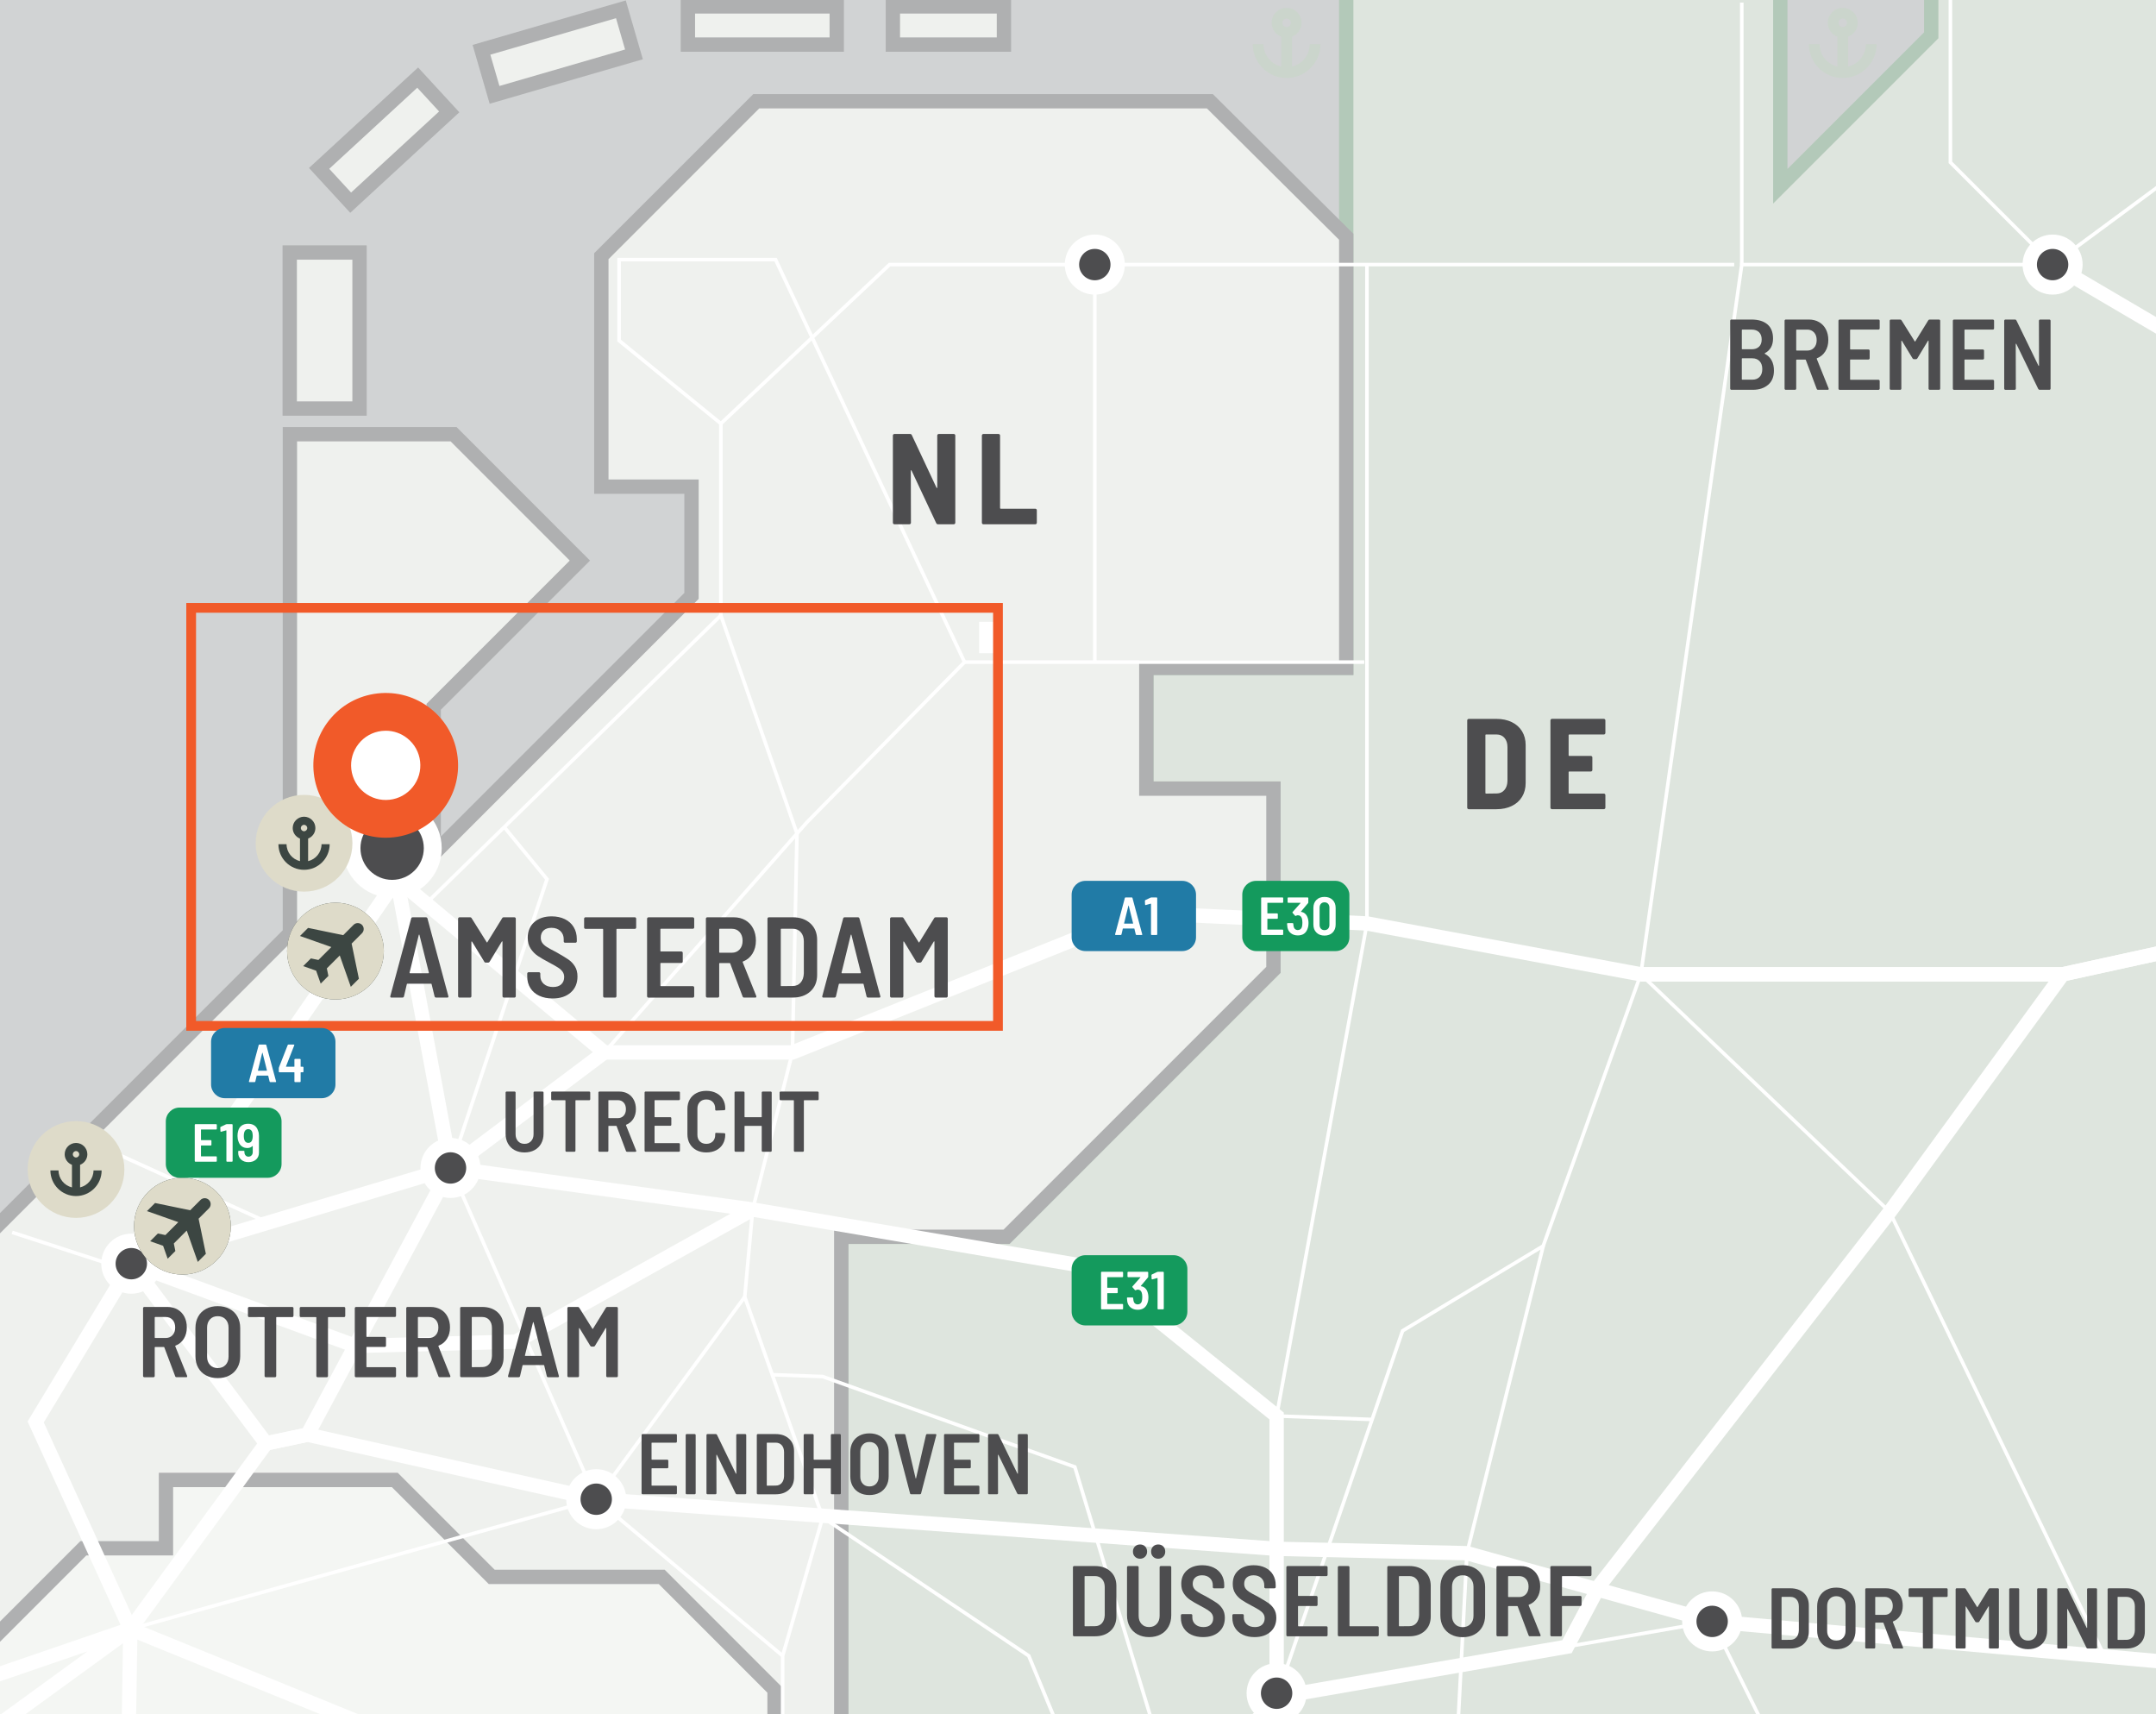 <?xml version="1.0" encoding="UTF-8"?> <svg xmlns="http://www.w3.org/2000/svg" xmlns:xlink="http://www.w3.org/1999/xlink" viewBox="0 0 221.102 175.748"><rect x="0" y="0" width="221.102" height="175.748" fill="#333333" stroke="none"/><defs><clipPath id="clippath"><rect width="221.102" height="175.748" fill="none"></rect></clipPath><clipPath id="clippath-3"><rect width="221.102" height="175.748" fill="none"></rect></clipPath><clipPath id="clippath-4"><rect x="-61.562" y="151.003" width="170.057" height="140.164" fill="none"></rect></clipPath><clipPath id="clippath-5"><rect x="-61.562" y="151.002" width="170.057" height="140.165" fill="none"></rect></clipPath><clipPath id="clippath-8"><rect width="221.102" height="175.748" fill="none"></rect></clipPath><clipPath id="clippath-9"><rect width="221.102" height="175.748" fill="none"></rect></clipPath><clipPath id="clippath-10"><rect width="221.102" height="175.748" fill="none"></rect></clipPath><clipPath id="clippath-11"><rect width="221.102" height="175.748" fill="none"></rect></clipPath><clipPath id="clippath-12"><rect width="221.102" height="175.748" fill="none"></rect></clipPath><clipPath id="clippath-13"><rect width="221.102" height="175.748" fill="none"></rect></clipPath><clipPath id="clippath-14"><rect width="221.102" height="175.748" fill="none"></rect></clipPath><clipPath id="clippath-15"><rect width="221.102" height="175.748" fill="none"></rect></clipPath><clipPath id="clippath-16"><rect width="221.102" height="175.748" fill="none"></rect></clipPath><clipPath id="clippath-17"><rect width="221.102" height="175.748" fill="none"></rect></clipPath><clipPath id="clippath-18"><rect width="221.102" height="175.748" fill="none"></rect></clipPath><clipPath id="clippath-19"><rect width="221.102" height="175.748" fill="none"></rect></clipPath><clipPath id="clippath-20"><rect width="221.102" height="175.748" fill="none"></rect></clipPath><clipPath id="clippath-21"><rect width="221.102" height="175.748" fill="none"></rect></clipPath><clipPath id="clippath-26"><rect width="221.102" height="175.748" fill="none"></rect></clipPath><clipPath id="clippath-27"><rect x="14.014" y="132.451" width="49.968" height="11.01" fill="none"></rect></clipPath><clipPath id="clippath-28"><rect x="14.014" y="132.452" width="49.968" height="11.01" fill="none"></rect></clipPath><clipPath id="clippath-31"><rect width="221.102" height="175.748" fill="none"></rect></clipPath><clipPath id="clippath-32"><rect width="221.102" height="175.748" fill="none"></rect></clipPath><clipPath id="clippath-36"><rect width="221.102" height="175.748" fill="none"></rect></clipPath><clipPath id="clippath-37"><rect width="221.102" height="175.748" fill="none"></rect></clipPath><clipPath id="clippath-38"><rect width="221.102" height="175.748" fill="none"></rect></clipPath><clipPath id="clippath-39"><rect width="221.102" height="175.748" fill="none"></rect></clipPath><clipPath id="clippath-40"><rect width="221.102" height="175.748" fill="none"></rect></clipPath><clipPath id="clippath-41"><rect width="221.102" height="175.748" fill="none"></rect></clipPath><clipPath id="clippath-42"><rect x="32.134" y="71.048" width="14.843" height="14.841" fill="none"></rect></clipPath></defs><g><g id="Layer_2" data-name="Layer 2"><g id="Layer_1-2" data-name="Layer 1"><g clip-path="url(#clippath)"><rect width="221.102" height="175.748" fill="#d1d3d4"></rect><g clip-path="url(#clippath-3)"><g><g clip-path="url(#clippath-4)"><polygon points="17.021 151.736 17.021 158.743 8.548 158.743 -3.673 170.964 -12.309 162.328 -26.159 162.328 -31.537 156.951 -60.826 186.199 -60.826 191.616 -46.65 205.793 -38.666 197.809 -31.537 204.937 -31.537 219.601 -15.241 219.601 -15.241 227.913 -.822 227.913 5.289 234.022 5.289 255.043 22.887 255.043 34.374 243.556 41.462 243.556 41.462 249.176 32.909 257.732 55.15 279.973 64.071 279.973 64.071 289.384 70.793 282.647 84.237 282.647 84.237 269.464 72.3 257.527 86.272 243.556 91.813 243.556 91.813 235.653 107.455 220.011 88.717 201.271 72.748 201.271 72.748 191.494 79.43 184.815 79.43 173.244 67.859 161.675 50.425 161.675 40.485 151.736 17.021 151.736" fill="#f4f6f3"></polygon><g clip-path="url(#clippath-5)"><polygon points="91.813 243.556 86.273 243.556 72.3 257.528 84.237 269.465 84.237 282.648 70.793 282.648 64.071 289.385 64.071 279.974 55.15 279.974 32.909 257.733 41.463 249.177 41.463 243.556 34.374 243.556 22.888 255.044 5.289 255.044 5.289 234.023 -.822 227.914 -15.241 227.914 -15.241 219.602 -31.536 219.602 -31.536 204.938 -38.666 197.81 -46.649 205.793 -60.826 191.616 -60.826 186.2 -31.536 156.951 -26.159 162.328 -12.309 162.328 -3.672 170.964 8.548 158.743 17.021 158.743 17.021 151.737 40.485 151.737 50.425 161.675 67.859 161.675 79.43 173.244 79.43 184.815 72.749 191.494 72.749 201.271 88.717 201.271 107.455 220.011 91.813 235.653 91.813 243.556" fill="none" stroke="#fff" stroke-miterlimit="10" stroke-width="1.47"></polygon></g></g></g></g><polygon points="198.052 0 198.052 3.62 182.573 19.099 182.573 0 138.058 0 138.058 68.471 117.558 68.471 117.558 80.855 130.593 80.855 130.593 99.431 103.218 126.805 86.272 126.805 86.272 175.748 221.102 175.748 221.102 0 198.052 0" fill="#dee5de"></polygon><g clip-path="url(#clippath-8)"><polygon points="456.212 -19.217 406.173 -69.256 381.855 -69.256 331.729 -19.132 288.976 -19.132 321.597 -51.751 291.584 -51.751 278.368 -64.965 259.32 -64.965 259.32 -93.17 201.637 -93.17 216.792 -78.017 216.792 -59.93 203.268 -59.93 203.268 -50.804 211.414 -42.658 211.414 -19.132 198.052 -19.132 198.052 3.619 182.573 19.098 182.573 -7.788 138.058 -7.788 138.058 68.471 117.558 68.471 117.558 80.855 130.594 80.855 130.594 99.431 103.218 126.805 86.272 126.805 86.272 198.827 107.454 220.011 91.812 235.653 91.812 252.599 107.944 268.731 107.944 289.099 126.275 307.43 160.901 307.43 178.622 325.151 162.161 341.612 162.161 374.483 154.036 382.607 154.036 414.892 196.75 414.892 196.75 400.68 207.504 400.68 215.514 408.69 235.53 408.69 245.474 418.634 250.318 413.792 271.013 434.488 280.747 424.754 280.747 415.625 299.811 415.625 299.811 424.192 314.894 424.192 321.81 417.276 328.837 417.276 334.275 411.837 351.995 411.837 361.894 401.938 361.894 406.125 380.195 406.125 397.03 422.957 397.03 402.244 383.769 388.984 383.769 377.864 398.068 363.565 410.289 363.565 410.289 343.645 418.721 343.645 428.864 353.788 428.864 334.968 371.915 278.018 371.915 258.954 352.769 239.807 371.752 220.825 390.816 220.825 406.948 204.693 425.851 204.693 450.292 180.252 464.631 194.59 476.275 194.59 478.415 192.4 478.412 155.078 462.227 139.067 462.227 72.708 442.613 53.094 442.613 43.866 452.603 33.877 452.603 -15.608 456.212 -19.217" fill="none" stroke="#b3c9b9" stroke-miterlimit="10" stroke-width="1.47"></polygon></g><polygon points="77.555 10.381 61.667 26.267 61.667 49.895 70.915 49.895 70.915 61.098 44.477 87.535 44.477 72.462 59.469 57.473 46.515 44.518 29.73 44.518 29.73 95.682 2.03 123.383 0 125.413 0 167.29 8.547 158.742 17.02 158.742 17.02 151.735 40.485 151.735 50.424 161.675 67.86 161.675 79.43 173.244 79.43 175.748 86.272 175.748 86.272 126.805 103.218 126.805 130.594 99.431 130.594 80.855 117.558 80.855 117.558 68.471 138.058 68.471 138.058 24.272 124.076 10.381 77.555 10.381" fill="#eff1ee"></polygon><g clip-path="url(#clippath-9)"><polygon points="88.717 201.271 72.748 201.271 72.748 191.494 79.43 184.813 79.43 173.244 67.861 161.675 50.425 161.675 40.485 151.735 17.021 151.735 17.021 158.742 8.548 158.742 -3.672 170.962 -12.309 162.328 -26.159 162.328 -31.536 156.95 2.03 123.383 29.73 95.682 29.73 44.518 46.515 44.518 59.468 57.473 44.477 72.462 44.477 87.536 70.915 61.098 70.915 49.895 61.668 49.895 61.668 26.267 77.555 10.381 124.076 10.381 138.059 24.273 138.059 68.471 117.558 68.471 117.558 80.854 130.594 80.854 130.594 99.431 103.219 126.805 86.272 126.805 86.272 198.826 88.717 201.271" fill="none" stroke="#afb0b1" stroke-miterlimit="10" stroke-width="1.47"></polygon></g><rect x="29.712" y="25.887" width="7.159" height="16.002" fill="#eff1ee"></rect><rect x="29.712" y="25.887" width="7.159" height="16.002" fill="none" stroke="#afb0b1" stroke-miterlimit="10" stroke-width="1.47"></rect><rect x="32.527" y="11.979" width="13.742" height="4.777" transform="translate(.684 30.488) rotate(-42.642)" fill="#eff1ee"></rect><rect x="32.527" y="11.979" width="13.742" height="4.777" transform="translate(.684 30.488) rotate(-42.642)" fill="none" stroke="#afb0b1" stroke-miterlimit="10" stroke-width="1.47"></rect><rect x="91.565" y=".656" width="11.391" height="3.916" fill="#eff1ee"></rect><g clip-path="url(#clippath-10)"><rect x="91.565" y=".655" width="11.391" height="3.916" fill="none" stroke="#afb0b1" stroke-miterlimit="10" stroke-width="1.47"></rect></g><rect x="70.544" y=".656" width="15.267" height="3.916" fill="#eff1ee"></rect><g clip-path="url(#clippath-11)"><rect x="70.544" y=".655" width="15.266" height="3.916" fill="none" stroke="#afb0b1" stroke-miterlimit="10" stroke-width="1.47"></rect></g><rect x="49.751" y="2.935" width="14.889" height="4.811" transform="translate(.778 16.155) rotate(-16.186)" fill="#eff1ee"></rect><g clip-path="url(#clippath-12)"><rect x="49.751" y="2.935" width="14.889" height="4.811" transform="translate(.778 16.155) rotate(-16.186)" fill="none" stroke="#afb0b1" stroke-miterlimit="10" stroke-width="1.47"></rect><polyline points="660.579 414.976 608.9 420.824 580.355 399.019 580.624 372.586 564.98 341.72 534.543 309.526 456.674 240.59 442.203 210.271 416.643 181.822 416.643 131.222 399.194 74.776 372.663 65.857 356.854 25.663 250.064 -2.078 210.499 27.128 178.622 27.128 168.269 99.893 158.259 127.743 143.839 136.445 130.919 174.005 138.059 222.906 172.959 287.843 195.916 307.706 257.845 305.393 319.61 294.639" fill="none" stroke="#fff" stroke-miterlimit="10" stroke-width=".367"></polyline><polyline points="130.919 174.005 175.585 166.237 238.774 171.874 254.105 160.603 342.151 159.498 321.23 91.926" fill="none" stroke="#fff" stroke-miterlimit="10" stroke-width=".367"></polyline><polyline points="-38.198 216.425 -12.416 185.77 13.365 167.023 61.143 153.711 130.92 158.794" fill="none" stroke="#fff" stroke-miterlimit="10" stroke-width=".367"></polyline><polyline points="201.146 252.287 202.369 220.338 175.586 166.238" fill="none" stroke="#fff" stroke-miterlimit="10" stroke-width=".367"></polyline><polyline points="130.919 174.005 164.636 233.728 178.62 248.888 201.145 252.287 213.017 249.609 246.58 226.775 232.8 201.021 238.774 171.874" fill="none" stroke="#fff" stroke-miterlimit="10" stroke-width=".367"></polyline></g><polyline points="13.464 129.562 46.199 119.747 77.19 124.01 112.048 129.953" fill="none" stroke="#fff" stroke-miterlimit="10" stroke-width=".367"></polyline><g clip-path="url(#clippath-13)"><polyline points="99.59 278.943 147.741 240.922 202.369 220.337 232.801 201.02 325.908 192.151 366.74 196.07 342.15 159.497 376.825 87.434 399.194 74.775 429.695 -.51 473.076 -3.262 526.885 -32.166 578.492 -62.817 626.547 -68.403 635.642 13.326 661.121 102.781 592.15 92.09 502.726 85.922 404.217 91.023 376.825 87.434 335.23 91.145 289.06 98.959 249.87 91.499 211.536 99.893 168.268 99.893" fill="none" stroke="#fff" stroke-miterlimit="10" stroke-width="1.47"></polyline><polyline points="661.795 103.289 564.94 183.93 550.931 222.904 525.552 222.904 505.777 240.787 456.674 240.59 405.179 261.81 392.022 263.928 384.1 265.204 352.727 288.515 319.419 294.336 295.405 272.004 266.656 265.534 201.145 252.287 197.838 286.112 195.918 307.928 184.214 323.764 178.218 332.405 157.251 397.645" fill="none" stroke="#fff" stroke-miterlimit="10" stroke-width=".367"></polyline></g><polyline points="215.833 169.827 193.796 124.251 168.268 99.892 140.184 94.679 116.923 93.603 81.265 107.903 61.978 107.903 46.201 119.747" fill="none" stroke="#fff" stroke-miterlimit="10" stroke-width=".367"></polyline><g clip-path="url(#clippath-14)"><polyline points="249.869 91.499 243.316 46.398 210.499 27.129" fill="none" stroke="#fff" stroke-miterlimit="10" stroke-width=".367"></polyline><polyline points="63.488 260.066 80.262 243.292 80.262 169.767 84.366 155.577 76.376 132.965 77.191 124.01 81.265 107.903 81.732 85.454" fill="none" stroke="#fff" stroke-miterlimit="10" stroke-width=".367"></polyline><polyline points="-38.198 216.425 -37.078 163.793 -3.507 172.813 13.365 167.023" fill="none" stroke="#fff" stroke-miterlimit="10" stroke-width=".367"></polyline><line x1="39.507" y1="177.672" x2="13.366" y2="167.022" fill="none" stroke="#fff" stroke-miterlimit="10" stroke-width=".367"></line></g><polyline points="27.286 147.988 31.531 147.091 46.2 119.746 13.464 129.562" fill="none" stroke="#fff" stroke-miterlimit="10" stroke-width=".367"></polyline><polyline points="13.464 129.562 36.747 138.098 53.26 137.544 77.19 124.01" fill="none" stroke="#fff" stroke-miterlimit="10" stroke-width=".367"></polyline><g clip-path="url(#clippath-15)"><line x1="96.433" y1="201.348" x2="130.919" y2="174.006" fill="none" stroke="#fff" stroke-miterlimit="10" stroke-width=".367"></line></g><polyline points="40.7 90.14 46.201 119.747 61.143 153.71 80.262 169.768" fill="none" stroke="#fff" stroke-miterlimit="10" stroke-width=".367"></polyline><polyline points="112.049 129.953 130.919 145.176 140.713 145.535" fill="none" stroke="#fff" stroke-miterlimit="10" stroke-width=".367"></polyline><g clip-path="url(#clippath-16)"><polyline points="134.29 197.089 148.486 196.704 150.436 159.244 158.26 127.742" fill="none" stroke="#fff" stroke-miterlimit="10" stroke-width=".367"></polyline></g><line x1="61.977" y1="107.904" x2="40.7" y2="90.141" fill="none" stroke="#fff" stroke-miterlimit="10" stroke-width=".367"></line><polyline points="46.2 119.747 56.096 90.14 51.782 84.89" fill="none" stroke="#fff" stroke-miterlimit="10" stroke-width=".367"></polyline><polyline points="13.366 167.023 27.285 147.988 13.465 129.561" fill="none" stroke="#fff" stroke-miterlimit="10" stroke-width=".367"></polyline><polyline points="46.2 119.747 27.597 125.39 11.53 118.087" fill="none" stroke="#fff" stroke-miterlimit="10" stroke-width=".367"></polyline><polyline points="46.2 119.747 31.532 147.092 61.144 153.71" fill="none" stroke="#fff" stroke-miterlimit="10" stroke-width=".367"></polyline><polyline points="130.919 159.005 137.924 159.231 150.435 159.245 175.585 166.239" fill="none" stroke="#fff" stroke-miterlimit="10" stroke-width=".367"></polyline><line x1="61.144" y1="153.71" x2="76.375" y2="132.965" fill="none" stroke="#fff" stroke-miterlimit="10" stroke-width=".367"></line><g clip-path="url(#clippath-17)"><polyline points="134.29 197.089 120.006 182.658 110.226 150.402 84.367 141.135 79.196 140.945" fill="none" stroke="#fff" stroke-miterlimit="10" stroke-width=".367"></polyline><polyline points="84.367 155.576 105.5 169.767 113.089 188.142 121.661 198.509 138.059 222.905 130.919 174.005 130.919 145.177 140.184 94.678 140.184 27.127" fill="none" stroke="#fff" stroke-miterlimit="10" stroke-width=".367"></polyline></g><polyline points="73.927 43.429 91.226 27.128 177.846 27.128" fill="none" stroke="#fff" stroke-miterlimit="10" stroke-width=".367"></polyline><g clip-path="url(#clippath-18)"><line x1="178.622" y1="27.128" x2="178.622" y2=".265" fill="none" stroke="#fff" stroke-miterlimit="10" stroke-width=".367"></line><polyline points="210.499 27.128 200.016 16.645 200.016 -2.077" fill="none" stroke="#fff" stroke-miterlimit="10" stroke-width=".367"></polyline></g><polyline points="61.977 107.904 82.733 84.327 98.915 67.883 79.535 26.613 63.487 26.613 63.487 34.915 73.927 43.43 73.927 63.094 43.689 92.635 40.7 90.141" fill="none" stroke="#fff" stroke-miterlimit="10" stroke-width=".367"></polyline><line x1="81.732" y1="85.453" x2="73.926" y2="63.094" fill="none" stroke="#fff" stroke-miterlimit="10" stroke-width=".367"></line><line x1="98.916" y1="67.883" x2="139.907" y2="67.883" fill="none" stroke="#fff" stroke-miterlimit="10" stroke-width=".367"></line><line x1="112.275" y1="67.883" x2="112.275" y2="27.129" fill="none" stroke="#fff" stroke-miterlimit="10" stroke-width=".367"></line><line x1="11.12" y1="129.562" x2="1.25" y2="126.353" fill="none" stroke="#fff" stroke-miterlimit="10" stroke-width=".367"></line><g clip-path="url(#clippath-19)"><polyline points="404.217 91.022 376.825 87.436 336.609 91.022 289.434 98.938 249.87 91.498 211.537 99.893 168.269 99.893 140.184 94.678 116.923 93.604 81.264 107.904 61.977 107.904 40.701 90.138" fill="none" stroke="#fff" stroke-miterlimit="10" stroke-width="1.47"></polyline></g><polyline points="13.464 129.562 46.199 119.747 61.977 107.903" fill="none" stroke="#fff" stroke-miterlimit="10" stroke-width="1.47"></polyline><g clip-path="url(#clippath-20)"><polyline points="12.974 192.417 13.365 167.023 -3.508 172.813 -37.077 163.795 -38.198 216.424 -12.415 185.77 13.365 167.023 3.66 145.789 13.464 129.562 40.701 90.14" fill="none" stroke="#fff" stroke-miterlimit="10" stroke-width="1.47"></polyline><polyline points="12.974 192.417 80.261 209.263 96.433 201.349 134.29 197.09 132.007 181.464 130.919 174.005 160.698 168.828 164.032 162.548 193.797 124.252 211.536 99.892" fill="none" stroke="#fff" stroke-miterlimit="10" stroke-width="1.47"></polyline><polyline points="130.919 174.005 165.202 234.343 178.62 248.888 201.145 252.287 197.953 284.936 195.916 307.928 184.212 323.764 178.218 332.405 157.25 397.643 161.735 418.363 191.558 449.961 193.903 455.622" fill="none" stroke="#fff" stroke-miterlimit="10" stroke-width="1.47"></polyline><polyline points="40.7 90.14 46.201 119.747 77.191 124.01 112.049 129.953 130.92 145.178 130.92 174.006" fill="none" stroke="#fff" stroke-miterlimit="10" stroke-width="1.47"></polyline><polyline points="80.261 209.263 39.507 177.673 13.367 167.022 27.285 147.989 31.532 147.091 46.2 119.747" fill="none" stroke="#fff" stroke-miterlimit="10" stroke-width="1.47"></polyline><polyline points="77.191 124.01 52.898 137.557 36.466 137.996 13.465 129.562 27.286 147.989 31.533 147.092 61.144 153.71 130.919 158.795 150.435 159.244 175.585 166.239 238.776 171.873 254.107 160.603 342.151 159.497 398.512 185.163 502.718 166.239 537.323 176.077" fill="none" stroke="#fff" stroke-miterlimit="10" stroke-width="1.47"></polyline><polyline points="210.499 27.128 243.317 46.398 249.869 91.498 289.432 98.937 321.909 93.4 342.151 159.497 398.51 185.163 416.643 181.821 442.203 210.271 456.672 240.59 534.543 309.525 564.979 341.721 580.624 372.585 580.355 399.018 608.898 420.824 660.579 414.976 689.179 502.911 760.347 502.911 760.347 527.679 787.461 527.679 805.878 592.462 835.228 621.357 810.253 645.788 810.253 655.175 852.896 696.883 842.989 699.607 830.589 765.181 830.589 797.405 818.188 830.756 802.101 837.48 802.101 863.581 817.037 878.517" fill="none" stroke="#fff" stroke-miterlimit="10" stroke-width="1.47"></polyline><path d="M134.316,4.529c0,1.115-.778,2.047-1.819,2.297v-3.062c.575-.222.985-.772.985-1.424,0-.847-.688-1.537-1.536-1.537s-1.536.69-1.536,1.537c0,.652.41,1.202.985,1.424v3.062c-1.041-.25-1.82-1.182-1.82-2.297h-1.103c0,1.913,1.559,3.471,3.474,3.471s3.472-1.558,3.472-3.471h-1.102ZM131.946,1.906c.24,0,.434.194.434.434s-.194.433-.434.433-.434-.194-.434-.433.194-.434.434-.434" fill="#cbd5cc"></path><path d="M191.347,4.529c0,1.115-.778,2.047-1.819,2.297v-3.062c.575-.222.985-.772.985-1.424,0-.847-.688-1.537-1.536-1.537s-1.536.69-1.536,1.537c0,.652.41,1.202.985,1.424v3.062c-1.041-.25-1.82-1.182-1.82-2.297h-1.103c0,1.913,1.559,3.471,3.474,3.471s3.472-1.558,3.472-3.471h-1.102ZM188.977,1.906c.24,0,.434.194.434.434s-.194.433-.434.433-.434-.194-.434-.433.194-.434.434-.434" fill="#cbd5cc"></path></g><g><path d="M150.512,82.92c-.031-.031-.046-.068-.046-.113v-8.943c0-.044.015-.081.046-.112.031-.03.068-.046.112-.046h2.845c.591,0,1.113.11,1.567.33.454.221.806.534,1.052.939.247.406.371.878.371,1.416v3.89c0,.538-.124,1.01-.371,1.415-.246.406-.598.72-1.052.939-.454.221-.977.331-1.567.331h-2.845c-.044,0-.081-.016-.112-.046ZM152.398,81.366l1.085-.014c.326,0,.591-.116.793-.351.203-.233.309-.544.318-.933v-3.466c0-.397-.102-.713-.305-.946s-.472-.351-.807-.351h-1.085c-.045,0-.066.022-.066.066v5.927c0,.044.021.066.066.066Z" fill="#4d4d4f"></path><path d="M164.589,75.26c-.031.03-.068.046-.113.046h-3.545c-.045,0-.066.022-.066.066v2.063c0,.044.021.066.066.066h2.209c.044,0,.082.016.112.046.031.031.047.068.047.112v1.284c0,.044-.016.081-.047.112-.03.03-.068.046-.112.046h-2.209c-.045,0-.066.022-.066.066v2.13c0,.044.021.066.066.066h3.545c.045,0,.082.016.113.046.03.031.046.068.046.112v1.283c0,.045-.016.082-.046.113-.031.03-.068.046-.113.046h-5.318c-.044,0-.081-.016-.112-.046-.031-.031-.046-.068-.046-.113v-8.943c0-.044.015-.081.046-.112.031-.03.068-.046.112-.046h5.318c.045,0,.082.016.113.046.03.031.046.068.046.112v1.283c0,.045-.016.082-.046.113Z" fill="#4d4d4f"></path></g><g><path d="M96.163,44.539c.031-.03.068-.046.112-.046h1.535c.044,0,.082.016.112.046.031.031.046.068.046.112v8.943c0,.045-.016.082-.046.113-.031.03-.068.046-.112.046h-1.614c-.088,0-.15-.04-.185-.119l-2.527-5.385c-.018-.026-.036-.039-.053-.039s-.026.018-.026.053l.013,5.331c0,.045-.015.082-.046.113-.031.03-.069.046-.113.046h-1.535c-.044,0-.082-.016-.112-.046-.031-.031-.046-.068-.046-.113v-8.943c0-.044.015-.081.046-.112.031-.03.068-.046.112-.046h1.601c.088,0,.15.039.185.119l2.527,5.385c.018.026.035.039.053.039.018,0,.026-.018.026-.053v-5.332c0-.044.015-.081.046-.112Z" fill="#4d4d4f"></path><path d="M100.74,53.708c-.031-.031-.046-.068-.046-.113v-8.943c0-.044.015-.081.046-.112.031-.03.068-.046.112-.046h1.548c.044,0,.082.016.113.046.031.031.046.068.046.112v7.436c0,.044.022.066.066.066h3.545c.044,0,.082.016.113.046.031.031.046.068.046.112v1.283c0,.045-.016.082-.046.113-.031.03-.068.046-.113.046h-5.318c-.044,0-.082-.016-.112-.046Z" fill="#4d4d4f"></path></g><g clip-path="url(#clippath-26)"><g><g clip-path="url(#clippath-27)"><g clip-path="url(#clippath-28)"><g><path d="M17.965,141.099l-1.111-2.953c-.014-.027-.031-.042-.051-.042h-.885c-.035,0-.052.018-.052.052v2.923c0,.034-.012.063-.036.087-.024.024-.053.036-.088.036h-.946c-.035,0-.063-.012-.088-.036-.024-.023-.036-.053-.036-.087v-6.956c0-.034.012-.063.036-.088.024-.024.053-.036.088-.036h2.377c.391,0,.737.088,1.039.263s.535.422.7.74c.165.319.247.685.247,1.097,0,.445-.103.833-.309,1.162-.206.33-.487.562-.844.7-.035.014-.045.038-.031.072l1.214,3.024c.007.015.01.035.01.062,0,.055-.034.082-.103.082h-.988c-.075,0-.123-.034-.144-.103ZM15.866,135.079v2.047c0,.035.017.052.052.052h1.08c.289,0,.521-.098.7-.293.179-.195.268-.455.268-.777,0-.329-.089-.592-.268-.787-.178-.195-.411-.293-.7-.293h-1.08c-.035,0-.052.017-.052.052Z" fill="#4d4d4f"></path><path d="M21.129,141.016c-.347-.185-.614-.447-.803-.787-.188-.339-.283-.732-.283-1.178v-2.902c0-.438.094-.828.283-1.168.188-.339.456-.602.803-.787.346-.185.746-.277,1.199-.277.459,0,.863.093,1.209.277.346.186.616.448.808.787.192.34.288.729.288,1.168v2.902c0,.445-.096.839-.288,1.178-.192.34-.462.603-.808.787-.346.186-.75.278-1.209.278-.453,0-.853-.093-1.199-.278ZM23.135,139.941c.203-.216.304-.495.304-.839v-2.983c0-.351-.101-.633-.304-.85-.202-.216-.472-.323-.808-.323-.329,0-.593.107-.792.323-.199.217-.298.499-.298.85v2.983c0,.344.1.623.298.839.199.216.463.324.792.324.336,0,.605-.108.808-.324Z" fill="#4d4d4f"></path><path d="M30.061,134.035c.024.024.036.054.036.088v.792c0,.034-.012.063-.036.087-.024.024-.053.036-.087.036h-1.595c-.035,0-.052.018-.052.052v5.989c0,.034-.012.063-.036.087-.024.024-.053.036-.087.036h-.947c-.034,0-.063-.012-.087-.036-.024-.023-.036-.053-.036-.087v-5.989c0-.034-.018-.052-.052-.052h-1.533c-.034,0-.063-.012-.087-.036-.024-.023-.036-.053-.036-.087v-.792c0-.034.012-.063.036-.088s.053-.036.087-.036h4.425c.034,0,.063.012.087.036Z" fill="#4d4d4f"></path><path d="M35.37,134.035c.024.024.036.054.036.088v.792c0,.034-.012.063-.036.087-.024.024-.053.036-.087.036h-1.595c-.035,0-.052.018-.052.052v5.989c0,.034-.012.063-.036.087-.024.024-.053.036-.087.036h-.947c-.034,0-.063-.012-.087-.036-.024-.023-.036-.053-.036-.087v-5.989c0-.034-.018-.052-.052-.052h-1.533c-.034,0-.063-.012-.087-.036-.024-.023-.036-.053-.036-.087v-.792c0-.034.012-.063.036-.088s.053-.036.087-.036h4.425c.034,0,.063.012.087.036Z" fill="#4d4d4f"></path><path d="M40.577,134.992c-.024.024-.053.036-.087.036h-2.86c-.035,0-.052.017-.052.052v1.934c0,.035.017.052.052.052h1.832c.034,0,.063.012.087.036s.036.054.036.088v.781c0,.035-.012.063-.036.088s-.053.036-.087.036h-1.832c-.035,0-.052.017-.052.052v1.976c0,.034.017.051.052.051h2.86c.034,0,.063.013.087.036.024.024.036.054.036.088v.782c0,.034-.012.063-.036.087-.024.024-.053.036-.087.036h-3.982c-.035,0-.063-.012-.088-.036-.024-.023-.036-.053-.036-.087v-6.956c0-.034.012-.063.036-.088.024-.024.053-.036.088-.036h3.982c.034,0,.063.012.087.036s.036.054.036.088v.781c0,.035-.012.063-.036.088Z" fill="#4d4d4f"></path><path d="M44.955,141.099l-1.111-2.953c-.014-.027-.031-.042-.051-.042h-.885c-.035,0-.052.018-.052.052v2.923c0,.034-.012.063-.036.087-.024.024-.053.036-.088.036h-.946c-.035,0-.063-.012-.088-.036-.024-.023-.036-.053-.036-.087v-6.956c0-.034.012-.063.036-.088.024-.024.053-.036.088-.036h2.377c.391,0,.737.088,1.039.263s.535.422.7.74c.165.319.247.685.247,1.097,0,.445-.103.833-.309,1.162-.206.33-.487.562-.844.7-.035.014-.045.038-.031.072l1.214,3.024c.007.015.01.035.01.062,0,.055-.034.082-.103.082h-.988c-.075,0-.123-.034-.144-.103ZM42.856,135.079v2.047c0,.035.017.052.052.052h1.08c.289,0,.521-.098.7-.293.179-.195.268-.455.268-.777,0-.329-.089-.592-.268-.787-.178-.195-.411-.293-.7-.293h-1.08c-.035,0-.052.017-.052.052Z" fill="#4d4d4f"></path><path d="M47.224,141.165c-.024-.023-.036-.053-.036-.087v-6.956c0-.034.012-.063.036-.088.024-.024.053-.036.088-.036h2.13c.665,0,1.199.186,1.6.556s.602.864.602,1.481v3.129c0,.617-.201,1.111-.602,1.481s-.935.556-1.6.556h-2.13c-.035,0-.063-.012-.088-.036ZM48.433,140.172l1.019-.01c.295,0,.532-.102.71-.304s.274-.479.288-.828v-2.861c0-.35-.091-.627-.272-.833-.182-.206-.424-.309-.726-.309h-1.019c-.035,0-.052.017-.052.052v5.042c0,.034.017.051.052.051Z" fill="#4d4d4f"></path><path d="M56.078,141.099l-.268-1.102c-.007-.027-.024-.041-.051-.041h-2.12c-.028,0-.045.014-.052.041l-.257,1.102c-.021.068-.068.103-.144.103h-.978c-.089,0-.123-.045-.103-.134l1.873-6.967c.021-.068.068-.103.144-.103h1.173c.075,0,.124.034.144.103l1.873,6.967.01.041c0,.062-.038.093-.113.093h-.988c-.075,0-.124-.034-.144-.103ZM53.845,139.004c.014.011.027.016.041.016h1.626c.014,0,.027-.005.041-.016.014-.01.017-.025.011-.046l-.844-3.375c-.007-.021-.017-.031-.031-.031s-.024.011-.031.031l-.823,3.375c-.007.021-.003.036.01.046Z" fill="#4d4d4f"></path><path d="M62.283,133.998h.957c.034,0,.063.012.087.036s.036.054.036.088v6.956c0,.034-.012.063-.036.087-.024.024-.053.036-.087.036h-.947c-.034,0-.063-.012-.087-.036-.024-.023-.036-.053-.036-.087v-4.878c0-.027-.007-.043-.021-.046-.014-.004-.027.005-.041.025l-1.091,1.801c-.027.055-.076.082-.144.082h-.196c-.068,0-.117-.027-.144-.082l-1.09-1.79c-.014-.021-.028-.029-.042-.026-.014.004-.021.02-.021.047v4.867c0,.034-.012.063-.036.087-.024.024-.053.036-.087.036h-.947c-.034,0-.063-.012-.087-.036-.024-.023-.036-.053-.036-.087v-6.956c0-.034.012-.063.036-.088s.053-.036.087-.036h.947c.069,0,.117.027.144.082l1.348,2.151c.021.041.041.041.062,0l1.328-2.151c.027-.055.075-.082.144-.082Z" fill="#4d4d4f"></path></g></g></g></g></g><g><path d="M52.776,117.919c-.294-.158-.522-.383-.684-.675-.162-.291-.242-.627-.242-1.01v-4.216c0-.029.01-.054.031-.075.021-.021.045-.03.075-.03h.812c.029,0,.054.01.075.03.021.021.031.046.031.075v4.27c0,.294.084.532.251.714.167.183.389.273.666.273s.5-.091.67-.273c.171-.182.256-.42.256-.714v-4.27c0-.029.01-.054.031-.075.021-.021.046-.03.075-.03h.812c.029,0,.054.01.075.03.021.021.031.046.031.075v4.216c0,.383-.081.719-.243,1.01-.162.292-.39.517-.684.675-.294.159-.635.238-1.023.238-.382,0-.721-.079-1.015-.238Z" fill="#4d4d4f"></path><path d="M60.499,111.944c.021.021.031.046.031.075v.68c0,.029-.01.054-.031.074-.021.021-.046.031-.075.031h-1.367c-.029,0-.044.015-.044.044v5.134c0,.029-.01.054-.031.074-.021.021-.046.031-.075.031h-.812c-.029,0-.054-.01-.075-.031-.021-.021-.031-.045-.031-.074v-5.134c0-.029-.015-.044-.044-.044h-1.314c-.03,0-.055-.01-.075-.031-.021-.021-.031-.045-.031-.074v-.68c0-.029.01-.054.031-.075.021-.021.045-.03.075-.03h3.792c.029,0,.054.01.075.03Z" fill="#4d4d4f"></path><path d="M64.19,117.999l-.953-2.531c-.012-.023-.026-.036-.044-.036h-.758c-.03,0-.044.016-.044.045v2.505c0,.029-.01.054-.031.074-.021.021-.045.031-.075.031h-.812c-.03,0-.055-.01-.075-.031-.021-.021-.031-.045-.031-.074v-5.963c0-.029.01-.054.031-.075.021-.021.045-.03.075-.03h2.037c.335,0,.632.075.891.225.259.15.458.361.6.635s.212.587.212.939c0,.383-.088.715-.265.997s-.417.482-.723.6c-.03.012-.039.032-.027.062l1.041,2.594c.006.012.009.029.009.053,0,.047-.029.07-.088.07h-.847c-.064,0-.106-.029-.124-.088ZM62.39,112.839v1.755c0,.03.015.045.044.045h.926c.247,0,.447-.084.6-.252.153-.167.229-.39.229-.666,0-.282-.076-.507-.229-.675-.153-.167-.353-.251-.6-.251h-.926c-.03,0-.044.015-.044.044Z" fill="#4d4d4f"></path><path d="M69.697,112.764c-.021.021-.046.031-.075.031h-2.452c-.03,0-.044.015-.044.044v1.658c0,.029.015.044.044.044h1.57c.029,0,.054.011.075.031.021.021.031.046.031.075v.67c0,.029-.01.055-.031.075-.021.021-.046.03-.075.03h-1.57c-.03,0-.044.016-.044.045v1.693c0,.029.015.044.044.044h2.452c.029,0,.055.01.075.03.021.021.031.046.031.075v.671c0,.029-.01.054-.031.074-.021.021-.046.031-.075.031h-3.413c-.03,0-.055-.01-.075-.031-.021-.021-.031-.045-.031-.074v-5.963c0-.029.01-.054.031-.075.021-.021.045-.03.075-.03h3.413c.029,0,.055.01.075.03.021.021.031.046.031.075v.671c0,.029-.01.054-.031.074Z" fill="#4d4d4f"></path><path d="M71.422,117.924c-.294-.156-.522-.375-.684-.657-.162-.282-.243-.608-.243-.979v-2.594c0-.37.081-.695.243-.975.162-.279.389-.495.684-.648.294-.152.632-.229,1.014-.229s.72.074,1.014.225c.294.149.522.361.684.635s.243.593.243.957v.053c0,.029-.01.057-.031.08-.021.023-.046.035-.075.035l-.82.035c-.07,0-.105-.035-.105-.106v-.105c0-.276-.084-.5-.251-.67-.167-.171-.387-.256-.657-.256-.276,0-.499.085-.666.256-.167.17-.251.394-.251.67v2.708c0,.276.084.498.251.666.167.167.39.251.666.251.271,0,.49-.084.657-.251.167-.168.251-.39.251-.666v-.115c0-.064.035-.097.105-.097l.82.035c.029,0,.054.011.075.031.021.021.031.045.031.075v.035c0,.364-.081.687-.243.966s-.39.493-.684.644c-.294.149-.632.225-1.014.225s-.72-.077-1.014-.233Z" fill="#4d4d4f"></path><path d="M78.147,111.944c.021-.021.045-.03.075-.03h.812c.029,0,.054.01.075.03.021.021.031.046.031.075v5.963c0,.029-.01.054-.031.074-.021.021-.045.031-.075.031h-.812c-.03,0-.055-.01-.075-.031-.021-.021-.031-.045-.031-.074v-2.505c0-.029-.015-.045-.044-.045h-1.676c-.03,0-.044.016-.044.045v2.505c0,.029-.01.054-.031.074-.021.021-.045.031-.075.031h-.812c-.03,0-.055-.01-.075-.031-.021-.021-.031-.045-.031-.074v-5.963c0-.029.01-.054.031-.075.021-.021.045-.03.075-.03h.812c.029,0,.054.01.075.03.021.021.031.046.031.075v2.479c0,.029.015.044.044.044h1.676c.029,0,.044-.015.044-.044v-2.479c0-.029.01-.054.031-.075Z" fill="#4d4d4f"></path><path d="M83.924,111.944c.021.021.031.046.031.075v.68c0,.029-.01.054-.031.074-.021.021-.046.031-.075.031h-1.367c-.029,0-.044.015-.044.044v5.134c0,.029-.01.054-.031.074-.021.021-.046.031-.075.031h-.812c-.029,0-.054-.01-.075-.031-.021-.021-.031-.045-.031-.074v-5.134c0-.029-.015-.044-.044-.044h-1.314c-.03,0-.055-.01-.075-.031-.021-.021-.031-.045-.031-.074v-.68c0-.029.01-.054.031-.075.021-.021.045-.03.075-.03h3.792c.029,0,.054.01.075.03Z" fill="#4d4d4f"></path></g><path d="M110.067,167.729c-.024-.023-.036-.053-.036-.087v-6.956c0-.034.012-.063.036-.088.024-.024.053-.036.088-.036h2.13c.665,0,1.199.186,1.6.556s.602.864.602,1.481v3.129c0,.617-.201,1.111-.602,1.481s-.935.556-1.6.556h-2.13c-.035,0-.063-.012-.088-.036ZM111.277,166.736l1.019-.01c.295,0,.532-.102.71-.304s.274-.479.288-.828v-2.861c0-.35-.091-.627-.272-.833-.182-.206-.424-.309-.726-.309h-1.019c-.035,0-.052.017-.052.052v5.042c0,.034.017.051.052.051Z" fill="#4d4d4f"></path><path d="M116.658,167.57c-.343-.186-.609-.448-.797-.787-.189-.34-.283-.732-.283-1.179v-4.918c0-.034.012-.063.036-.088s.053-.036.087-.036h.947c.034,0,.063.012.087.036s.036.054.036.088v4.979c0,.344.098.621.293.834.196.213.455.319.777.319s.583-.106.782-.319.298-.49.298-.834v-4.979c0-.034.012-.063.036-.088s.053-.036.087-.036h.947c.034,0,.063.012.087.036s.036.054.036.088v4.918c0,.446-.094.839-.283,1.179-.188.339-.455.602-.797.787-.343.185-.741.277-1.193.277-.446,0-.841-.093-1.184-.277ZM116.391,159.605c-.137-.137-.206-.312-.206-.524s.068-.388.206-.525c.137-.137.312-.205.525-.205s.386.068.52.205c.134.138.201.312.201.525s-.069.388-.206.524c-.138.138-.309.206-.515.206-.213,0-.388-.068-.525-.206ZM118.254,159.605c-.138-.137-.206-.312-.206-.524s.068-.388.206-.525c.137-.137.312-.205.524-.205s.386.068.52.205c.133.138.2.312.2.525s-.068.388-.206.524c-.137.138-.309.206-.515.206-.212,0-.388-.068-.524-.206Z" fill="#4d4d4f"></path><g><path d="M122.184,167.606c-.343-.161-.609-.392-.798-.689-.188-.299-.283-.644-.283-1.034v-.268c0-.034.012-.063.036-.088.024-.023.053-.036.087-.036h.926c.034,0,.063.013.087.036.024.024.036.054.036.088v.206c0,.295.103.534.309.72.206.186.484.278.833.278.323,0,.569-.083.741-.247.171-.165.257-.381.257-.648,0-.186-.048-.345-.144-.479-.096-.134-.232-.258-.407-.37-.175-.113-.444-.267-.808-.458-.418-.22-.755-.415-1.008-.587-.254-.171-.468-.391-.644-.658-.175-.268-.262-.594-.262-.978,0-.59.197-1.057.592-1.399s.914-.515,1.559-.515c.446,0,.84.084,1.183.252.343.168.607.406.792.715.185.309.278.662.278,1.061v.216c0,.034-.012.063-.036.087-.024.024-.053.036-.087.036h-.926c-.034,0-.063-.012-.087-.036-.024-.023-.036-.053-.036-.087v-.195c0-.295-.1-.539-.298-.73-.199-.192-.466-.288-.803-.288-.295,0-.528.077-.7.231s-.257.368-.257.643c0,.186.044.344.133.474.089.13.225.254.407.37.182.117.458.268.828.453.494.281.857.501,1.091.658.233.158.431.362.592.612.161.251.242.558.242.921,0,.604-.202,1.084-.607,1.44-.405.357-.947.535-1.626.535-.453,0-.851-.08-1.193-.241Z" fill="#4d4d4f"></path><path d="M127.463,167.606c-.343-.161-.609-.392-.798-.689-.188-.299-.283-.644-.283-1.034v-.268c0-.034.012-.063.036-.088.024-.023.053-.036.087-.036h.926c.034,0,.063.013.087.036.024.024.036.054.036.088v.206c0,.295.103.534.309.72.206.186.484.278.833.278.323,0,.569-.083.741-.247.171-.165.257-.381.257-.648,0-.186-.048-.345-.144-.479-.096-.134-.232-.258-.407-.37-.175-.113-.444-.267-.808-.458-.418-.22-.755-.415-1.008-.587-.254-.171-.468-.391-.644-.658-.175-.268-.262-.594-.262-.978,0-.59.197-1.057.592-1.399s.914-.515,1.559-.515c.446,0,.84.084,1.183.252.343.168.607.406.792.715.185.309.278.662.278,1.061v.216c0,.034-.012.063-.036.087-.024.024-.053.036-.087.036h-.926c-.034,0-.063-.012-.087-.036-.024-.023-.036-.053-.036-.087v-.195c0-.295-.1-.539-.298-.73-.199-.192-.466-.288-.803-.288-.295,0-.528.077-.7.231s-.257.368-.257.643c0,.186.044.344.133.474.089.13.225.254.407.37.182.117.458.268.828.453.494.281.857.501,1.091.658.233.158.431.362.592.612.161.251.242.558.242.921,0,.604-.202,1.084-.607,1.44-.405.357-.947.535-1.626.535-.453,0-.851-.08-1.193-.241Z" fill="#4d4d4f"></path><path d="M136.111,161.555c-.024.024-.053.036-.087.036h-2.86c-.035,0-.052.017-.052.052v1.934c0,.035.017.052.052.052h1.832c.034,0,.063.012.087.036s.036.054.036.088v.781c0,.035-.012.063-.036.088s-.053.036-.087.036h-1.832c-.035,0-.052.017-.052.052v1.976c0,.034.017.051.052.051h2.86c.034,0,.063.013.087.036.024.024.036.054.036.088v.782c0,.034-.012.063-.036.087-.024.024-.053.036-.087.036h-3.982c-.035,0-.063-.012-.088-.036-.024-.023-.036-.053-.036-.087v-6.956c0-.034.012-.063.036-.088.024-.024.053-.036.088-.036h3.982c.034,0,.063.012.087.036s.036.054.036.088v.781c0,.035-.012.063-.036.088Z" fill="#4d4d4f"></path><path d="M137.233,167.729c-.024-.023-.036-.053-.036-.087v-6.956c0-.034.012-.063.036-.088.024-.024.053-.036.088-.036h.946c.035,0,.063.012.088.036.024.024.036.054.036.088v5.999c0,.034.017.051.052.051h2.83c.034,0,.063.013.087.036.024.024.036.054.036.088v.782c0,.034-.012.063-.036.087-.024.024-.053.036-.087.036h-3.951c-.035,0-.063-.012-.088-.036Z" fill="#4d4d4f"></path><path d="M142.305,167.729c-.024-.023-.036-.053-.036-.087v-6.956c0-.034.012-.063.036-.088.024-.024.053-.036.088-.036h2.13c.665,0,1.199.186,1.6.556s.602.864.602,1.481v3.129c0,.617-.201,1.111-.602,1.481s-.935.556-1.6.556h-2.13c-.035,0-.063-.012-.088-.036ZM143.515,166.736l1.019-.01c.295,0,.532-.102.71-.304s.274-.479.288-.828v-2.861c0-.35-.091-.627-.272-.833-.182-.206-.424-.309-.726-.309h-1.019c-.035,0-.052.017-.052.052v5.042c0,.034.017.051.052.051Z" fill="#4d4d4f"></path><path d="M148.798,167.579c-.347-.185-.614-.447-.803-.787-.188-.339-.283-.732-.283-1.178v-2.902c0-.438.094-.828.283-1.168.188-.339.456-.602.803-.787.346-.185.746-.277,1.199-.277.459,0,.862.093,1.209.277.346.186.615.448.808.787.192.34.288.729.288,1.168v2.902c0,.445-.096.839-.288,1.178-.192.34-.462.603-.808.787-.347.186-.75.278-1.209.278-.453,0-.853-.093-1.199-.278ZM150.805,166.504c.202-.216.304-.495.304-.839v-2.983c0-.351-.102-.633-.304-.85-.202-.216-.472-.323-.808-.323-.329,0-.593.107-.792.323-.199.217-.298.499-.298.85v2.983c0,.344.1.623.298.839.199.216.463.324.792.324.336,0,.605-.108.808-.324Z" fill="#4d4d4f"></path><path d="M156.757,167.662l-1.111-2.953c-.014-.027-.03-.042-.051-.042h-.885c-.035,0-.052.018-.052.052v2.923c0,.034-.012.063-.036.087-.024.024-.053.036-.088.036h-.946c-.034,0-.063-.012-.088-.036-.023-.023-.035-.053-.035-.087v-6.956c0-.034.012-.063.035-.088.024-.024.054-.036.088-.036h2.377c.392,0,.737.088,1.039.263s.535.422.7.74c.164.319.247.685.247,1.097,0,.445-.104.833-.309,1.162-.206.33-.487.562-.844.7-.035.014-.045.038-.031.072l1.214,3.024c.007.015.011.035.011.062,0,.055-.034.082-.103.082h-.988c-.075,0-.123-.034-.145-.103ZM154.658,161.643v2.047c0,.035.017.052.052.052h1.08c.288,0,.521-.098.699-.293.179-.195.268-.455.268-.777,0-.329-.089-.592-.268-.787-.178-.195-.411-.293-.699-.293h-1.08c-.035,0-.052.017-.052.052Z" fill="#4d4d4f"></path><path d="M163.173,161.555c-.023.024-.053.036-.087.036h-2.851c-.034,0-.052.017-.052.052v1.934c0,.035.018.052.052.052h1.832c.034,0,.063.012.087.036.024.024.036.054.036.088v.781c0,.035-.012.063-.036.088-.023.024-.053.036-.087.036h-1.832c-.034,0-.052.017-.052.052v2.933c0,.034-.012.063-.035.087-.024.024-.054.036-.088.036h-.946c-.035,0-.063-.012-.088-.036-.024-.023-.036-.053-.036-.087v-6.956c0-.034.012-.063.036-.088s.053-.036.088-.036h3.972c.034,0,.063.012.087.036.024.024.036.054.036.088v.781c0,.035-.012.063-.036.088Z" fill="#4d4d4f"></path></g><g><path d="M181.71,168.986c-.021-.021-.03-.045-.03-.074v-5.963c0-.029.01-.054.03-.075.021-.021.046-.03.075-.03h1.826c.57,0,1.027.158,1.371.477.344.317.516.74.516,1.27v2.682c0,.529-.172.952-.516,1.27s-.801.477-1.371.477h-1.826c-.029,0-.055-.01-.075-.031ZM182.747,168.135l.873-.009c.253,0,.455-.087.608-.261.152-.173.235-.41.247-.71v-2.451c0-.301-.078-.538-.234-.715-.155-.177-.362-.265-.621-.265h-.873c-.03,0-.045.015-.045.044v4.322c0,.029.015.044.045.044Z" fill="#4d4d4f"></path><path d="M187.284,168.858c-.297-.158-.526-.383-.688-.674-.162-.292-.243-.628-.243-1.011v-2.487c0-.376.081-.71.243-1.001.161-.291.391-.516.688-.675.297-.158.64-.237,1.027-.237.395,0,.739.079,1.037.237.297.159.527.384.692.675.164.291.246.625.246,1.001v2.487c0,.383-.082.719-.246,1.011-.165.291-.396.516-.692.674-.298.159-.643.238-1.037.238-.388,0-.73-.079-1.027-.238ZM189.004,167.937c.174-.186.261-.425.261-.719v-2.559c0-.3-.087-.542-.261-.728-.173-.185-.404-.277-.692-.277-.282,0-.509.093-.679.277-.171.186-.256.428-.256.728v2.559c0,.294.085.533.256.719.17.185.396.277.679.277.288,0,.52-.093.692-.277Z" fill="#4d4d4f"></path><path d="M194.107,168.929l-.952-2.531c-.012-.023-.026-.036-.044-.036h-.759c-.029,0-.044.016-.044.045v2.505c0,.029-.011.054-.031.074-.021.021-.045.031-.074.031h-.812c-.03,0-.055-.01-.075-.031-.021-.021-.031-.045-.031-.074v-5.963c0-.029.011-.054.031-.075.021-.021.045-.03.075-.03h2.037c.335,0,.632.075.891.225.259.15.459.361.6.635.142.273.212.587.212.939,0,.383-.088.715-.265.997-.176.282-.417.482-.723.6-.03.012-.039.032-.027.062l1.041,2.594c.006.012.009.029.009.053,0,.047-.029.07-.088.07h-.847c-.064,0-.106-.029-.124-.088ZM192.308,163.769v1.755c0,.03.015.045.044.045h.926c.247,0,.447-.084.601-.252.152-.167.229-.39.229-.666,0-.282-.076-.507-.229-.675-.153-.167-.354-.251-.601-.251h-.926c-.029,0-.044.015-.044.044Z" fill="#4d4d4f"></path><path d="M199.703,162.873c.021.021.031.046.031.075v.68c0,.029-.011.054-.031.074-.021.021-.046.031-.075.031h-1.367c-.029,0-.044.015-.044.044v5.134c0,.029-.01.054-.03.074-.021.021-.046.031-.075.031h-.812c-.029,0-.055-.01-.075-.031-.021-.021-.031-.045-.031-.074v-5.134c0-.029-.015-.044-.044-.044h-1.313c-.03,0-.055-.01-.075-.031-.021-.021-.031-.045-.031-.074v-.68c0-.029.011-.054.031-.075.021-.021.045-.03.075-.03h3.792c.029,0,.055.01.075.03Z" fill="#4d4d4f"></path><path d="M204.065,162.843h.82c.029,0,.054.01.075.03.021.021.03.046.03.075v5.963c0,.029-.01.054-.03.074-.021.021-.046.031-.075.031h-.812c-.029,0-.055-.01-.075-.031-.021-.021-.031-.045-.031-.074v-4.181c0-.023-.006-.037-.018-.04s-.023.004-.035.022l-.935,1.543c-.023.047-.064.07-.124.07h-.167c-.059,0-.101-.023-.124-.07l-.935-1.534c-.012-.018-.023-.025-.035-.022s-.018.017-.018.04v4.172c0,.029-.011.054-.031.074-.021.021-.045.031-.074.031h-.812c-.03,0-.055-.01-.075-.031-.021-.021-.031-.045-.031-.074v-5.963c0-.029.011-.054.031-.075.021-.021.045-.03.075-.03h.812c.059,0,.1.023.123.07l1.155,1.844c.018.035.035.035.053,0l1.138-1.844c.023-.047.065-.07.124-.07Z" fill="#4d4d4f"></path><path d="M206.975,168.849c-.294-.158-.521-.383-.684-.675-.161-.291-.242-.627-.242-1.01v-4.216c0-.029.011-.054.031-.075.021-.021.045-.03.074-.03h.812c.029,0,.055.01.075.03.021.021.031.046.031.075v4.27c0,.294.084.532.251.714.168.183.39.273.666.273s.5-.091.67-.273c.171-.182.256-.42.256-.714v-4.27c0-.029.011-.054.031-.075.021-.021.046-.03.075-.03h.812c.029,0,.054.01.074.03.021.021.031.046.031.075v4.216c0,.383-.081.719-.242,1.01-.162.292-.39.517-.684.675-.294.159-.636.238-1.023.238-.382,0-.721-.079-1.015-.238Z" fill="#4d4d4f"></path><path d="M214.062,162.873c.021-.021.046-.03.075-.03h.812c.029,0,.055.01.075.03.021.021.03.046.03.075v5.963c0,.029-.01.054-.03.074-.021.021-.046.031-.075.031h-.855c-.053,0-.094-.026-.124-.079l-1.922-3.951c-.013-.019-.024-.025-.036-.022s-.018.017-.018.04l.009,3.907c0,.029-.01.054-.03.074-.021.021-.046.031-.075.031h-.812c-.029,0-.055-.01-.075-.031-.021-.021-.03-.045-.03-.074v-5.963c0-.029.01-.054.03-.075.021-.021.046-.03.075-.03h.847c.059,0,.1.026.124.079l1.932,3.969c.012.018.023.025.035.022s.018-.017.018-.04l-.009-3.925c0-.029.01-.054.03-.075Z" fill="#4d4d4f"></path><path d="M216.17,168.986c-.021-.021-.031-.045-.031-.074v-5.963c0-.029.011-.054.031-.075.021-.021.045-.03.075-.03h1.825c.57,0,1.027.158,1.372.477.344.317.516.74.516,1.27v2.682c0,.529-.172.952-.516,1.27-.345.317-.802.477-1.372.477h-1.825c-.03,0-.055-.01-.075-.031ZM217.206,168.135l.873-.009c.253,0,.456-.087.608-.261.153-.173.235-.41.247-.71v-2.451c0-.301-.078-.538-.233-.715-.156-.177-.363-.265-.622-.265h-.873c-.029,0-.044.015-.044.044v4.322c0,.029.015.044.044.044Z" fill="#4d4d4f"></path></g><g><path d="M181.318,39.456c-.401.34-.924.51-1.569.51h-2.191c-.034,0-.063-.012-.088-.036-.023-.023-.035-.053-.035-.087v-6.956c0-.034.012-.063.035-.088.024-.024.054-.036.088-.036h2.068c.692,0,1.233.163,1.621.489.387.325.581.811.581,1.456,0,.706-.278,1.207-.834,1.502-.034.021-.037.041-.01.062.624.336.937.909.937,1.719,0,.638-.201,1.127-.603,1.466ZM178.628,33.844v1.913c0,.035.017.052.052.052h.957c.322,0,.574-.087.756-.263.182-.175.272-.42.272-.735,0-.322-.091-.572-.272-.751s-.434-.268-.756-.268h-.957c-.035,0-.052.017-.052.052ZM180.454,38.639c.182-.192.272-.46.272-.803s-.092-.612-.277-.808c-.186-.196-.436-.294-.751-.294h-1.019c-.035,0-.052.018-.052.052v2.089c0,.034.017.052.052.052h1.028c.315,0,.564-.097.746-.288Z" fill="#4d4d4f"></path><path d="M186.304,39.863l-1.111-2.953c-.014-.027-.03-.042-.051-.042h-.885c-.035,0-.052.018-.052.052v2.923c0,.034-.012.063-.036.087-.024.024-.053.036-.088.036h-.946c-.034,0-.063-.012-.088-.036-.023-.023-.035-.053-.035-.087v-6.956c0-.034.012-.063.035-.088.024-.024.054-.036.088-.036h2.377c.392,0,.737.088,1.039.263s.535.422.7.74c.164.319.247.685.247,1.097,0,.445-.104.833-.309,1.162-.206.33-.487.562-.844.7-.035.014-.045.038-.031.072l1.214,3.024c.007.015.011.035.011.062,0,.055-.034.082-.103.082h-.988c-.075,0-.123-.034-.145-.103ZM184.205,33.844v2.047c0,.035.017.052.052.052h1.08c.288,0,.521-.098.699-.293.179-.195.268-.455.268-.777,0-.329-.089-.592-.268-.787-.178-.195-.411-.293-.699-.293h-1.08c-.035,0-.052.017-.052.052Z" fill="#4d4d4f"></path><path d="M192.73,33.756c-.023.024-.053.036-.087.036h-2.86c-.035,0-.052.017-.052.052v1.934c0,.035.017.052.052.052h1.831c.034,0,.063.012.088.036.023.024.036.054.036.088v.781c0,.035-.013.063-.036.088-.024.024-.054.036-.088.036h-1.831c-.035,0-.052.017-.052.052v1.976c0,.034.017.051.052.051h2.86c.034,0,.063.013.087.036.024.024.036.054.036.088v.782c0,.034-.012.063-.036.087-.023.024-.053.036-.087.036h-3.982c-.034,0-.063-.012-.088-.036-.023-.023-.035-.053-.035-.087v-6.956c0-.034.012-.063.035-.088.024-.024.054-.036.088-.036h3.982c.034,0,.063.012.087.036.024.024.036.054.036.088v.781c0,.035-.012.063-.036.088Z" fill="#4d4d4f"></path><path d="M197.891,32.763h.957c.034,0,.063.012.087.036.024.024.036.054.036.088v6.956c0,.034-.012.063-.036.087-.023.024-.053.036-.087.036h-.947c-.034,0-.063-.012-.087-.036-.024-.023-.036-.053-.036-.087v-4.878c0-.027-.007-.043-.021-.046-.014-.004-.027.005-.041.025l-1.091,1.801c-.027.055-.076.082-.145.082h-.195c-.068,0-.117-.027-.145-.082l-1.09-1.79c-.015-.021-.028-.029-.042-.026-.014.004-.021.02-.021.047v4.867c0,.034-.012.063-.036.087-.023.024-.053.036-.087.036h-.947c-.034,0-.063-.012-.087-.036-.024-.023-.036-.053-.036-.087v-6.956c0-.034.012-.063.036-.088.023-.024.053-.036.087-.036h.947c.068,0,.116.027.144.082l1.349,2.151c.021.041.041.041.062,0l1.327-2.151c.027-.055.075-.082.145-.082Z" fill="#4d4d4f"></path><path d="M204.46,33.756c-.023.024-.053.036-.087.036h-2.86c-.035,0-.052.017-.052.052v1.934c0,.035.017.052.052.052h1.831c.034,0,.063.012.088.036.023.024.036.054.036.088v.781c0,.035-.013.063-.036.088-.024.024-.054.036-.088.036h-1.831c-.035,0-.052.017-.052.052v1.976c0,.034.017.051.052.051h2.86c.034,0,.063.013.087.036.024.024.036.054.036.088v.782c0,.034-.012.063-.036.087-.023.024-.053.036-.087.036h-3.982c-.034,0-.063-.012-.088-.036-.023-.023-.035-.053-.035-.087v-6.956c0-.034.012-.063.035-.088.024-.024.054-.036.088-.036h3.982c.034,0,.063.012.087.036.024.024.036.054.036.088v.781c0,.035-.012.063-.036.088Z" fill="#4d4d4f"></path><path d="M209.132,32.799c.024-.024.054-.036.088-.036h.946c.034,0,.063.012.088.036.023.024.036.054.036.088v6.956c0,.034-.013.063-.036.087-.024.024-.054.036-.088.036h-.998c-.062,0-.109-.031-.144-.093l-2.243-4.609c-.015-.021-.028-.029-.042-.026-.014.004-.021.02-.021.047l.011,4.559c0,.034-.012.063-.036.087-.024.024-.054.036-.088.036h-.946c-.034,0-.063-.012-.088-.036-.023-.023-.035-.053-.035-.087v-6.956c0-.034.012-.063.035-.088.024-.024.054-.036.088-.036h.988c.068,0,.116.031.144.093l2.254,4.631c.014.021.027.029.041.025s.021-.019.021-.046l-.011-4.579c0-.034.013-.063.036-.088Z" fill="#4d4d4f"></path></g><g><path d="M69.388,147.881c-.021.021-.046.031-.075.031h-2.452c-.03,0-.044.015-.044.044v1.658c0,.029.015.044.044.044h1.57c.029,0,.054.011.075.031.021.021.031.046.031.075v.67c0,.029-.01.055-.031.075-.021.021-.046.03-.075.03h-1.57c-.03,0-.044.016-.044.045v1.693c0,.029.015.044.044.044h2.452c.029,0,.055.01.075.03.021.021.031.046.031.075v.671c0,.029-.01.054-.031.074-.021.021-.046.031-.075.031h-3.413c-.03,0-.055-.01-.075-.031-.021-.021-.031-.045-.031-.074v-5.963c0-.029.01-.054.031-.075.021-.021.045-.03.075-.03h3.413c.029,0,.055.01.075.03.021.021.031.046.031.075v.671c0,.029-.01.054-.031.074Z" fill="#4d4d4f"></path><path d="M70.349,153.173c-.021-.021-.031-.045-.031-.074v-5.963c0-.029.01-.054.031-.075.021-.021.045-.03.075-.03h.812c.029,0,.054.01.075.03.021.021.031.046.031.075v5.963c0,.029-.01.054-.031.074-.021.021-.045.031-.075.031h-.812c-.03,0-.055-.01-.075-.031Z" fill="#4d4d4f"></path><path d="M75.535,147.061c.021-.021.045-.03.075-.03h.812c.029,0,.054.01.075.03.021.021.031.046.031.075v5.963c0,.029-.01.054-.031.074-.021.021-.045.031-.075.031h-.856c-.053,0-.094-.026-.124-.079l-1.922-3.951c-.012-.019-.024-.025-.036-.022s-.018.017-.018.04l.009,3.907c0,.029-.01.054-.031.074-.021.021-.045.031-.075.031h-.812c-.03,0-.055-.01-.075-.031-.021-.021-.031-.045-.031-.074v-5.963c0-.029.01-.054.031-.075.021-.021.045-.03.075-.03h.847c.059,0,.1.026.124.079l1.932,3.969c.012.018.023.025.035.022s.018-.017.018-.04l-.009-3.925c0-.029.01-.054.031-.075Z" fill="#4d4d4f"></path><path d="M77.643,153.173c-.021-.021-.031-.045-.031-.074v-5.963c0-.029.01-.054.031-.075.021-.021.045-.03.075-.03h1.826c.57,0,1.027.158,1.372.477.344.317.516.74.516,1.27v2.682c0,.529-.172.952-.516,1.27-.344.317-.801.477-1.372.477h-1.826c-.03,0-.055-.01-.075-.031ZM78.679,152.323l.873-.009c.253,0,.456-.087.608-.261.153-.173.235-.41.247-.71v-2.451c0-.301-.078-.538-.234-.715s-.363-.265-.622-.265h-.873c-.03,0-.044.015-.044.044v4.322c0,.029.015.044.044.044Z" fill="#4d4d4f"></path><path d="M85.237,147.061c.021-.021.045-.03.075-.03h.812c.029,0,.054.01.075.03.021.021.031.046.031.075v5.963c0,.029-.01.054-.031.074-.021.021-.045.031-.075.031h-.812c-.03,0-.055-.01-.075-.031-.021-.021-.031-.045-.031-.074v-2.505c0-.029-.015-.045-.044-.045h-1.676c-.03,0-.044.016-.044.045v2.505c0,.029-.01.054-.031.074-.021.021-.045.031-.075.031h-.812c-.03,0-.055-.01-.075-.031-.021-.021-.031-.045-.031-.074v-5.963c0-.029.01-.054.031-.075.021-.021.045-.03.075-.03h.812c.029,0,.054.01.075.03.021.021.031.046.031.075v2.479c0,.029.015.044.044.044h1.676c.029,0,.044-.015.044-.044v-2.479c0-.029.01-.054.031-.075Z" fill="#4d4d4f"></path><path d="M88.13,153.045c-.297-.158-.526-.383-.688-.674-.162-.292-.243-.628-.243-1.011v-2.487c0-.376.081-.71.243-1.001.162-.291.391-.516.688-.675.297-.158.639-.237,1.027-.237.394,0,.739.079,1.037.237.297.159.527.384.692.675.165.291.247.625.247,1.001v2.487c0,.383-.082.719-.247,1.011-.165.291-.396.516-.692.674-.297.159-.643.238-1.037.238-.388,0-.73-.079-1.027-.238ZM89.85,152.124c.173-.186.26-.425.26-.719v-2.559c0-.3-.087-.542-.26-.728-.173-.185-.404-.277-.692-.277-.282,0-.509.093-.679.277-.17.186-.256.428-.256.728v2.559c0,.294.085.533.256.719.17.185.397.277.679.277.288,0,.519-.093.692-.277Z" fill="#4d4d4f"></path><path d="M93.329,153.117l-1.561-5.972v-.035c0-.053.032-.079.097-.079h.873c.059,0,.097.029.115.088l1.041,4.437c.006.023.015.035.026.035s.021-.012.026-.035l1.015-4.428c.018-.064.056-.097.115-.097h.855c.076,0,.106.038.088.114l-1.561,5.972c-.018.059-.059.088-.124.088h-.882c-.065,0-.106-.029-.124-.088Z" fill="#4d4d4f"></path><path d="M100.407,147.881c-.021.021-.046.031-.075.031h-2.452c-.03,0-.044.015-.044.044v1.658c0,.029.015.044.044.044h1.57c.029,0,.054.011.075.031.021.021.031.046.031.075v.67c0,.029-.01.055-.031.075-.021.021-.046.03-.075.03h-1.57c-.03,0-.044.016-.044.045v1.693c0,.029.015.044.044.044h2.452c.029,0,.055.01.075.03.021.021.031.046.031.075v.671c0,.029-.01.054-.031.074-.021.021-.046.031-.075.031h-3.413c-.03,0-.055-.01-.075-.031-.021-.021-.031-.045-.031-.074v-5.963c0-.029.01-.054.031-.075.021-.021.045-.03.075-.03h3.413c.029,0,.055.01.075.03.021.021.031.046.031.075v.671c0,.029-.01.054-.031.074Z" fill="#4d4d4f"></path><path d="M104.411,147.061c.021-.021.045-.03.075-.03h.812c.029,0,.054.01.075.03.021.021.031.046.031.075v5.963c0,.029-.01.054-.031.074-.021.021-.045.031-.075.031h-.856c-.053,0-.094-.026-.124-.079l-1.922-3.951c-.012-.019-.024-.025-.036-.022s-.018.017-.018.04l.009,3.907c0,.029-.01.054-.031.074-.021.021-.045.031-.075.031h-.812c-.03,0-.055-.01-.075-.031-.021-.021-.031-.045-.031-.074v-5.963c0-.029.01-.054.031-.075.021-.021.045-.03.075-.03h.847c.059,0,.1.026.124.079l1.932,3.969c.012.018.023.025.035.022s.018-.017.018-.04l-.009-3.925c0-.029.01-.054.031-.075Z" fill="#4d4d4f"></path></g><g clip-path="url(#clippath-31)"><path d="M133.263,173.6c0,1.295-1.05,2.343-2.343,2.343s-2.345-1.048-2.345-2.343,1.05-2.343,2.345-2.343,2.343,1.049,2.343,2.343" fill="#4d4d4f"></path><path d="M133.263,173.6c0,1.295-1.05,2.343-2.343,2.343s-2.345-1.048-2.345-2.343,1.05-2.343,2.345-2.343,2.343,1.049,2.343,2.343Z" fill="none" stroke="#fff" stroke-miterlimit="10" stroke-width="1.47"></path><path d="M177.929,166.238c0,1.294-1.05,2.343-2.343,2.343s-2.345-1.049-2.345-2.343,1.05-2.343,2.345-2.343,2.343,1.048,2.343,2.343" fill="#4d4d4f"></path><path d="M177.929,166.238c0,1.294-1.05,2.343-2.343,2.343s-2.345-1.049-2.345-2.343,1.05-2.343,2.345-2.343,2.343,1.048,2.343,2.343Z" fill="none" stroke="#fff" stroke-miterlimit="10" stroke-width="1.47"></path><path d="M212.843,27.128c0,1.295-1.05,2.343-2.343,2.343s-2.345-1.048-2.345-2.343,1.05-2.343,2.345-2.343,2.343,1.048,2.343,2.343" fill="#4d4d4f"></path><path d="M212.843,27.128c0,1.295-1.05,2.343-2.343,2.343s-2.345-1.048-2.345-2.343,1.05-2.343,2.345-2.343,2.343,1.048,2.343,2.343Z" fill="none" stroke="#fff" stroke-miterlimit="10" stroke-width="1.47"></path><path d="M15.808,129.562c0,1.295-1.05,2.343-2.343,2.343s-2.345-1.048-2.345-2.343,1.05-2.343,2.345-2.343,2.343,1.048,2.343,2.343" fill="#4d4d4f"></path><path d="M15.808,129.562c0,1.295-1.05,2.343-2.343,2.343s-2.345-1.048-2.345-2.343,1.05-2.343,2.345-2.343,2.343,1.048,2.343,2.343Z" fill="none" stroke="#fff" stroke-miterlimit="10" stroke-width="1.47"></path><path d="M48.544,119.747c0,1.295-1.05,2.343-2.343,2.343s-2.345-1.048-2.345-2.343,1.05-2.343,2.345-2.343,2.343,1.048,2.343,2.343" fill="#4d4d4f"></path><path d="M48.544,119.747c0,1.295-1.05,2.343-2.343,2.343s-2.345-1.048-2.345-2.343,1.05-2.343,2.345-2.343,2.343,1.048,2.343,2.343Z" fill="none" stroke="#fff" stroke-miterlimit="10" stroke-width="1.47"></path><path d="M114.619,27.128c0,1.295-1.05,2.343-2.343,2.343s-2.345-1.048-2.345-2.343,1.05-2.343,2.345-2.343,2.343,1.048,2.343,2.343" fill="#4d4d4f"></path><path d="M114.619,27.128c0,1.295-1.05,2.343-2.343,2.343s-2.345-1.048-2.345-2.343,1.05-2.343,2.345-2.343,2.343,1.048,2.343,2.343Z" fill="none" stroke="#fff" stroke-miterlimit="10" stroke-width="1.47"></path><path d="M63.488,153.71c0,1.294-1.05,2.343-2.343,2.343s-2.345-1.049-2.345-2.343,1.05-2.343,2.345-2.343,2.343,1.048,2.343,2.343" fill="#4d4d4f"></path><path d="M63.488,153.71c0,1.294-1.05,2.343-2.343,2.343s-2.345-1.049-2.345-2.343,1.05-2.343,2.345-2.343,2.343,1.048,2.343,2.343Z" fill="none" stroke="#fff" stroke-miterlimit="10" stroke-width="1.47"></path></g><g><path d="M44.568,102.162l-.306-1.259c-.008-.031-.027-.047-.059-.047h-2.422c-.032,0-.051.016-.059.047l-.294,1.259c-.023.078-.079.117-.165.117h-1.117c-.102,0-.141-.051-.118-.153l2.14-7.961c.023-.078.079-.118.165-.118h1.34c.086,0,.141.04.165.118l2.141,7.961.012.048c0,.07-.043.105-.129.105h-1.129c-.086,0-.141-.039-.165-.117ZM42.016,99.768c.016.012.031.018.047.018h1.858c.016,0,.031-.006.047-.018s.02-.029.012-.053l-.964-3.857c-.008-.023-.02-.035-.035-.035s-.027.012-.035.035l-.941,3.857c-.008.023-.004.041.012.053Z" fill="#4d4d4f"></path><path d="M51.659,94.046h1.094c.039,0,.072.015.1.042.028.027.042.061.042.1v7.949c0,.04-.014.073-.042.101-.027.027-.061.041-.1.041h-1.082c-.04,0-.073-.014-.1-.041s-.041-.061-.041-.101v-5.574c0-.031-.008-.049-.023-.053-.016-.004-.032.006-.047.029l-1.247,2.059c-.031.062-.086.094-.165.094h-.223c-.079,0-.134-.031-.165-.094l-1.246-2.047c-.016-.023-.032-.033-.047-.029s-.023.022-.023.054v5.562c0,.04-.014.073-.041.101-.028.027-.061.041-.1.041h-1.082c-.039,0-.072-.014-.1-.041-.028-.027-.042-.061-.042-.101v-7.949c0-.039.014-.072.042-.1.027-.027.061-.042.1-.042h1.082c.078,0,.133.032.165.095l1.541,2.458c.023.047.047.047.071,0l1.517-2.458c.031-.062.086-.095.165-.095Z" fill="#4d4d4f"></path><path d="M55.304,102.096c-.392-.184-.696-.446-.911-.787-.216-.342-.324-.735-.324-1.183v-.306c0-.039.014-.072.042-.1.027-.027.061-.041.1-.041h1.059c.039,0,.072.014.1.041.027.027.041.061.041.1v.235c0,.337.118.611.353.823.235.212.553.317.953.317.369,0,.651-.094.847-.282s.294-.435.294-.741c0-.211-.055-.394-.165-.547-.11-.152-.265-.294-.464-.423-.2-.13-.508-.304-.923-.523-.478-.251-.862-.475-1.152-.67-.29-.196-.535-.447-.735-.753-.2-.306-.3-.678-.3-1.117,0-.674.225-1.207.676-1.6.451-.392,1.045-.588,1.782-.588.51,0,.96.097,1.353.288.392.192.694.465.905.817.212.353.318.757.318,1.211v.247c0,.04-.014.073-.042.101s-.061.041-.1.041h-1.059c-.039,0-.073-.014-.1-.041s-.041-.061-.041-.101v-.224c0-.337-.114-.615-.341-.834-.228-.22-.533-.33-.917-.33-.337,0-.604.089-.8.265-.196.177-.294.422-.294.735,0,.212.051.392.153.541.102.148.257.29.465.423.208.134.523.306.946.518.564.322.98.572,1.247.753s.492.413.676.699c.184.287.276.638.276,1.053,0,.69-.231,1.239-.694,1.646-.462.408-1.082.611-1.858.611-.518,0-.972-.092-1.364-.276Z" fill="#4d4d4f"></path><path d="M65.2,94.088c.027.027.041.061.041.1v.905c0,.039-.014.073-.041.101-.028.027-.061.041-.1.041h-1.823c-.04,0-.059.02-.059.059v6.844c0,.04-.014.073-.041.101s-.061.041-.1.041h-1.082c-.04,0-.073-.014-.1-.041-.028-.027-.041-.061-.041-.101v-6.844c0-.039-.02-.059-.059-.059h-1.752c-.04,0-.073-.014-.1-.041-.028-.027-.041-.062-.041-.101v-.905c0-.039.013-.072.041-.1.027-.027.061-.042.1-.042h5.057c.039,0,.072.015.1.042Z" fill="#4d4d4f"></path><path d="M71.151,95.182c-.028.027-.061.041-.1.041h-3.269c-.04,0-.059.02-.059.059v2.211c0,.039.02.059.059.059h2.093c.039,0,.072.014.1.041s.042.061.042.101v.894c0,.039-.014.072-.042.1s-.061.041-.1.041h-2.093c-.04,0-.059.02-.059.059v2.259c0,.039.02.059.059.059h3.269c.039,0,.072.014.1.041.027.027.041.061.041.1v.894c0,.04-.014.073-.041.101-.028.027-.061.041-.1.041h-4.551c-.039,0-.072-.014-.1-.041-.028-.027-.042-.061-.042-.101v-7.949c0-.039.014-.072.042-.1.027-.027.061-.042.1-.042h4.551c.039,0,.072.015.1.042.027.027.041.061.041.1v.894c0,.039-.014.072-.041.101Z" fill="#4d4d4f"></path><path d="M76.154,102.162l-1.27-3.376c-.016-.031-.035-.047-.059-.047h-1.011c-.04,0-.059.02-.059.059v3.34c0,.04-.014.073-.041.101-.028.027-.061.041-.1.041h-1.082c-.039,0-.072-.014-.1-.041-.028-.027-.042-.061-.042-.101v-7.949c0-.039.014-.072.042-.1.027-.027.061-.042.1-.042h2.717c.447,0,.843.101,1.188.301.345.199.612.481.8.847.188.364.282.781.282,1.252,0,.51-.118.952-.353,1.329-.235.376-.557.643-.964.8-.04.016-.051.043-.035.082l1.387,3.457c.008.017.012.04.012.071,0,.062-.04.094-.118.094h-1.129c-.086,0-.141-.039-.165-.117ZM73.755,95.282v2.34c0,.04.02.059.059.059h1.234c.33,0,.596-.111.8-.335.204-.224.306-.519.306-.888,0-.376-.102-.676-.306-.899-.204-.224-.47-.335-.8-.335h-1.234c-.04,0-.059.02-.059.059Z" fill="#4d4d4f"></path><path d="M78.748,102.238c-.028-.027-.042-.061-.042-.101v-7.949c0-.039.014-.072.042-.1.027-.027.061-.042.1-.042h2.435c.76,0,1.37.212,1.829.636.458.423.688.987.688,1.693v3.575c0,.705-.229,1.27-.688,1.693-.458.423-1.068.635-1.829.635h-2.435c-.039,0-.072-.014-.1-.041ZM80.13,101.103l1.164-.012c.337,0,.607-.116.812-.348.204-.23.313-.546.329-.946v-3.27c0-.399-.104-.717-.312-.952-.208-.235-.484-.353-.829-.353h-1.164c-.04,0-.059.02-.059.059v5.763c0,.039.02.059.059.059Z" fill="#4d4d4f"></path><path d="M88.867,102.162l-.306-1.259c-.008-.031-.027-.047-.059-.047h-2.422c-.032,0-.051.016-.059.047l-.294,1.259c-.023.078-.079.117-.165.117h-1.117c-.102,0-.141-.051-.118-.153l2.14-7.961c.023-.078.079-.118.165-.118h1.34c.086,0,.141.04.165.118l2.141,7.961.012.048c0,.07-.043.105-.129.105h-1.129c-.086,0-.141-.039-.165-.117ZM86.315,99.768c.016.012.031.018.047.018h1.858c.016,0,.031-.006.047-.018s.02-.029.012-.053l-.964-3.857c-.008-.023-.02-.035-.035-.035s-.027.012-.035.035l-.941,3.857c-.008.023-.004.041.012.053Z" fill="#4d4d4f"></path><path d="M95.958,94.046h1.094c.039,0,.072.015.1.042.028.027.042.061.042.1v7.949c0,.04-.014.073-.042.101-.027.027-.061.041-.1.041h-1.082c-.04,0-.073-.014-.1-.041s-.041-.061-.041-.101v-5.574c0-.031-.008-.049-.023-.053-.016-.004-.032.006-.047.029l-1.247,2.059c-.031.062-.086.094-.165.094h-.223c-.079,0-.134-.031-.165-.094l-1.246-2.047c-.016-.023-.032-.033-.047-.029s-.023.022-.023.054v5.562c0,.04-.014.073-.041.101-.028.027-.061.041-.1.041h-1.082c-.039,0-.072-.014-.1-.041-.028-.027-.042-.061-.042-.101v-7.949c0-.039.014-.072.042-.1.027-.027.061-.042.1-.042h1.082c.078,0,.133.032.165.095l1.541,2.458c.023.047.047.047.071,0l1.517-2.458c.031-.062.086-.095.165-.095Z" fill="#4d4d4f"></path></g><g clip-path="url(#clippath-32)"><path d="M44.381,86.961c0,2.302-1.865,4.167-4.167,4.167s-4.166-1.865-4.166-4.167,1.865-4.167,4.166-4.167,4.167,1.865,4.167,4.167" fill="#4d4d4f"></path><path d="M44.381,86.961c0,2.302-1.865,4.167-4.167,4.167s-4.166-1.865-4.166-4.167,1.865-4.167,4.166-4.167,4.167,1.865,4.167,4.167Z" fill="none" stroke="#fff" stroke-miterlimit="10" stroke-width="1.837"></path></g><rect x="100.406" y="63.751" width="1.871" height="3.217" fill="#fff"></rect><g clip-path="url(#clippath-36)"><path d="M34.402,92.551c-2.74,0-4.961,2.221-4.961,4.961s2.221,4.96,4.961,4.96,4.961-2.221,4.961-4.96-2.221-4.961-4.961-4.961" fill="#3c4642"></path><path d="M37.12,95.684l-1.06,1.06.745,3.603-.829.829-1.133-3.214-1.325,1.324.16.772-.79.79-.468-1.327-1.327-.468.79-.79.772.16,1.324-1.325-3.214-1.133.829-.829,3.603.745,1.059-1.06c.239-.238.625-.238.864,0,.238.238.238.625,0,.863M34.402,92.551c-2.74,0-4.961,2.221-4.961,4.961s2.221,4.96,4.961,4.96,4.961-2.221,4.961-4.96-2.221-4.961-4.961-4.961" fill="#dedbc9"></path><path d="M18.709,120.756c-2.74,0-4.961,2.221-4.961,4.961s2.221,4.96,4.961,4.96,4.961-2.221,4.961-4.96-2.221-4.961-4.961-4.961" fill="#3c4642"></path><path d="M21.427,123.889l-1.06,1.06.745,3.603-.829.829-1.133-3.214-1.325,1.324.16.772-.79.79-.468-1.327-1.327-.468.79-.79.772.16,1.324-1.325-3.214-1.133.829-.829,3.603.745,1.059-1.06c.239-.238.625-.238.864,0,.238.238.238.625,0,.863M18.709,120.756c-2.74,0-4.961,2.221-4.961,4.961s2.221,4.96,4.961,4.96,4.961-2.221,4.961-4.96-2.221-4.961-4.961-4.961" fill="#dedbc9"></path><path d="M31.181,91.417c2.74,0,4.961-2.221,4.961-4.961s-2.221-4.96-4.961-4.96-4.961,2.221-4.961,4.96,2.221,4.961,4.961,4.961" fill="#dedbc9"></path><path d="M31.181,84.568c.181,0,.328.148.328.329s-.147.328-.328.328-.329-.147-.329-.328.148-.329.329-.329M32.974,86.552c0,.845-.589,1.55-1.376,1.739v-2.316c.434-.169.746-.585.746-1.078,0-.641-.522-1.163-1.163-1.163s-1.163.522-1.163,1.163c0,.493.312.909.746,1.078v2.316c-.788-.189-1.377-.894-1.377-1.739h-.834c0,1.449,1.179,2.627,2.628,2.627s2.627-1.178,2.627-2.627h-.834Z" fill="#3c4642"></path><path d="M7.795,124.866c2.74,0,4.961-2.221,4.961-4.961s-2.221-4.96-4.961-4.96-4.961,2.221-4.961,4.96,2.221,4.961,4.961,4.961" fill="#dedbc9"></path><path d="M7.796,118.017c.181,0,.328.148.328.329s-.147.328-.328.328-.329-.147-.329-.328.148-.329.329-.329M9.589,120.001c0,.845-.589,1.55-1.376,1.739v-2.316c.434-.169.746-.585.746-1.078,0-.641-.522-1.163-1.163-1.163s-1.163.522-1.163,1.163c0,.493.312.909.746,1.078v2.316c-.788-.189-1.377-.894-1.377-1.739h-.834c0,1.449,1.179,2.627,2.628,2.627s2.627-1.178,2.627-2.627h-.834Z" fill="#3c4642"></path></g><rect x="19.604" y="62.322" width="82.74" height="42.858" fill="none" stroke="#f15a29"></rect><g clip-path="url(#clippath-37)"><rect x="127.398" y="90.312" width="10.984" height="7.2" rx="1.417" ry="1.417" fill="#149a5d"></rect></g><g><path d="M131.575,92.542c-.013.013-.028.02-.047.02h-1.529c-.019,0-.027.009-.027.027v1.034c0,.019.009.027.027.027h.979c.018,0,.034.007.047.02.013.013.019.028.019.047v.418c0,.018-.006.033-.019.046-.013.014-.029.02-.047.02h-.979c-.019,0-.027.01-.027.027v1.057c0,.018.009.027.027.027h1.529c.019,0,.034.006.047.02.013.013.019.028.019.046v.418c0,.019-.006.034-.019.047s-.028.02-.047.02h-2.128c-.019,0-.034-.007-.047-.02-.013-.013-.019-.028-.019-.047v-3.718c0-.019.006-.033.019-.047.013-.013.028-.019.047-.019h2.128c.019,0,.034.006.047.019.013.014.019.028.019.047v.418c0,.019-.006.034-.019.047Z" fill="#fff"></path><path d="M134.19,94.652c0,.234-.039.44-.116.616-.077.205-.197.362-.36.473s-.369.165-.619.165c-.282,0-.519-.074-.709-.223-.191-.148-.31-.348-.357-.597-.019-.106-.031-.231-.039-.374,0-.044.022-.066.066-.066h.506c.044,0,.066.022.066.066.007.103.018.19.033.264.022.117.072.21.148.278.077.067.172.102.286.102.106,0,.196-.029.27-.088s.125-.142.154-.248c.029-.128.044-.268.044-.418,0-.183-.018-.331-.055-.445-.073-.213-.211-.319-.413-.319-.059,0-.121.019-.187.056-.015.011-.029.017-.044.017-.019,0-.035-.008-.049-.022l-.253-.286c-.015-.015-.022-.031-.022-.049,0-.019.006-.033.017-.044l.809-.913c.018-.022.013-.033-.017-.033h-1.237c-.019,0-.034-.007-.047-.02s-.019-.028-.019-.047v-.418c0-.019.006-.033.019-.047.013-.013.028-.019.047-.019h1.991c.019,0,.034.006.047.019.013.014.02.028.02.047v.44c0,.033-.009.059-.028.077l-.726.863c-.011.019-.007.029.011.033.154.021.287.079.399.173.111.094.197.216.255.366.073.18.11.387.11.621Z" fill="#fff"></path><path d="M135.001,95.612c-.208-.207-.311-.483-.311-.828v-1.694c0-.344.104-.619.311-.824.207-.206.483-.309.828-.309.348,0,.626.103.833.309.207.205.311.48.311.824v1.694c0,.345-.104.621-.311.828-.208.207-.485.311-.833.311-.345,0-.621-.104-.828-.311ZM136.197,95.218c.091-.099.137-.23.137-.396v-1.761c0-.168-.046-.302-.137-.401-.092-.099-.215-.148-.369-.148-.15,0-.271.05-.363.148-.092.1-.138.233-.138.401v1.761c0,.165.046.297.138.396.091.099.212.148.363.148.154,0,.277-.05.369-.148Z" fill="#fff"></path></g><g clip-path="url(#clippath-38)"><path d="M111.315,128.692h9.036c.782,0,1.417.635,1.417,1.417v4.365c0,.783-.635,1.418-1.418,1.418h-9.035c-.782,0-1.417-.635-1.417-1.417v-4.366c0-.782.635-1.417,1.417-1.417Z" fill="#149a5d"></path></g><g><path d="M115.155,130.923c-.013.013-.028.02-.047.02h-1.529c-.019,0-.027.009-.027.027v1.034c0,.019.009.027.027.027h.979c.018,0,.034.007.047.02.013.013.019.028.019.047v.418c0,.018-.006.033-.019.046-.013.014-.029.02-.047.02h-.979c-.019,0-.027.01-.027.027v1.057c0,.018.009.027.027.027h1.529c.019,0,.034.006.047.02.013.013.019.028.019.046v.418c0,.019-.006.034-.019.047s-.028.02-.047.02h-2.128c-.019,0-.034-.007-.047-.02-.013-.013-.019-.028-.019-.047v-3.718c0-.019.006-.033.019-.047.013-.013.028-.019.047-.019h2.128c.019,0,.034.006.047.019.013.014.019.028.019.047v.418c0,.019-.006.034-.019.047Z" fill="#fff"></path><path d="M117.77,133.033c0,.234-.039.44-.116.616-.077.205-.197.362-.36.473s-.369.165-.619.165c-.282,0-.519-.074-.709-.223-.191-.148-.31-.348-.357-.597-.019-.106-.031-.231-.039-.374,0-.044.022-.066.066-.066h.506c.044,0,.066.022.066.066.007.103.018.19.033.264.022.117.072.21.148.278.077.067.172.102.286.102.106,0,.196-.029.27-.088s.125-.142.154-.248c.029-.128.044-.268.044-.418,0-.183-.018-.331-.055-.445-.073-.213-.211-.319-.413-.319-.059,0-.121.019-.187.056-.015.011-.029.017-.044.017-.019,0-.035-.008-.049-.022l-.253-.286c-.015-.015-.022-.031-.022-.049,0-.019.006-.033.017-.044l.809-.913c.018-.022.013-.033-.017-.033h-1.237c-.019,0-.034-.007-.047-.02s-.019-.028-.019-.047v-.418c0-.019.006-.033.019-.047.013-.013.028-.019.047-.019h1.991c.019,0,.034.006.047.019.013.014.02.028.02.047v.44c0,.033-.009.059-.028.077l-.726.863c-.011.019-.007.029.011.033.154.021.287.079.399.173.111.094.197.216.255.366.073.18.11.387.11.621Z" fill="#fff"></path><path d="M118.755,130.393h.528c.018,0,.034.006.046.019.013.014.02.028.02.047v3.718c0,.019-.006.034-.02.047-.013.013-.028.02-.046.02h-.506c-.018,0-.034-.007-.046-.02-.013-.013-.02-.028-.02-.047v-3.118c0-.007-.003-.015-.011-.021-.007-.008-.015-.01-.022-.006l-.5.138-.022.005c-.037,0-.055-.02-.055-.061l-.017-.368c0-.036.015-.062.044-.077l.544-.259c.019-.011.046-.016.083-.016Z" fill="#fff"></path></g><g clip-path="url(#clippath-39)"><path d="M18.421,113.556h9.036c.782,0,1.417.635,1.417,1.417v4.365c0,.783-.635,1.418-1.418,1.418h-9.035c-.782,0-1.417-.635-1.417-1.417v-4.366c0-.782.635-1.417,1.417-1.417Z" fill="#149a5d"></path></g><g><path d="M22.214,115.787c-.013.013-.028.02-.047.02h-1.529c-.019,0-.027.009-.027.027v1.034c0,.019.009.027.027.027h.979c.018,0,.034.007.047.02.013.013.019.028.019.047v.418c0,.018-.006.033-.019.046-.013.014-.029.02-.047.02h-.979c-.019,0-.027.01-.027.027v1.057c0,.018.009.027.027.027h1.529c.019,0,.034.006.047.02.013.013.019.028.019.046v.418c0,.019-.006.034-.019.047s-.028.02-.047.02h-2.128c-.019,0-.034-.007-.047-.02-.013-.013-.019-.028-.019-.047v-3.718c0-.019.006-.033.019-.047.013-.013.028-.019.047-.019h2.128c.019,0,.034.006.047.019.013.014.019.028.019.047v.418c0,.019-.006.034-.019.047Z" fill="#fff"></path><path d="M23.262,115.256h.528c.018,0,.034.006.046.019.013.014.02.028.02.047v3.718c0,.019-.006.034-.02.047-.013.013-.028.02-.046.02h-.506c-.018,0-.034-.007-.046-.02-.013-.013-.02-.028-.02-.047v-3.118c0-.007-.003-.015-.011-.021-.007-.008-.015-.01-.022-.006l-.5.138-.022.005c-.037,0-.055-.02-.055-.061l-.017-.368c0-.036.015-.062.044-.077l.544-.259c.019-.011.046-.016.083-.016Z" fill="#fff"></path><path d="M26.463,115.932c.062.144.094.312.094.506v1.733c0,.297-.099.534-.297.712-.198.178-.46.267-.787.267-.308,0-.559-.089-.753-.267s-.292-.412-.292-.701v-.127c0-.018.006-.033.019-.047.013-.013.028-.019.047-.019h.506c.019,0,.034.006.047.019.013.014.019.029.019.047v.072c0,.135.039.246.116.332.077.087.176.13.297.13.128,0,.234-.043.316-.13.083-.086.124-.2.124-.344v-.594c0-.011-.003-.019-.011-.022-.007-.003-.015,0-.022.006-.132.132-.305.198-.517.198-.228,0-.42-.06-.578-.179s-.27-.283-.335-.492c-.066-.161-.099-.353-.099-.572,0-.187.022-.354.066-.501.059-.238.177-.421.355-.55.178-.128.402-.192.674-.192.253,0,.465.059.638.176.172.118.293.286.363.507l.011.032ZM25.919,116.466c0-.121-.015-.244-.044-.369-.029-.106-.08-.188-.151-.244-.071-.057-.159-.086-.261-.086-.216,0-.355.114-.418.342-.029.103-.044.225-.044.368,0,.161.02.297.061.407.073.194.207.291.401.291.099,0,.183-.025.25-.077.068-.051.116-.124.146-.22.041-.117.061-.255.061-.412Z" fill="#fff"></path></g><g clip-path="url(#clippath-40)"><path d="M111.315,90.312h9.922c.782,0,1.417.635,1.417,1.417v4.365c0,.783-.635,1.418-1.418,1.418h-9.921c-.782,0-1.417-.635-1.417-1.417v-4.366c0-.782.635-1.417,1.417-1.417Z" fill="#217ba6"></path></g><g><path d="M116.477,95.807l-.143-.589c-.003-.015-.013-.021-.027-.021h-1.133c-.015,0-.024.007-.027.021l-.138.589c-.011.036-.037.055-.077.055h-.522c-.048,0-.066-.023-.055-.071l1.001-3.724c.011-.037.037-.055.077-.055h.627c.04,0,.066.018.077.055l1.001,3.724.005.021c0,.033-.02.05-.061.05h-.528c-.041,0-.066-.019-.077-.055ZM115.284,94.688c.007.005.015.008.022.008h.869c.007,0,.015-.003.022-.008.007-.006.009-.015.005-.025l-.451-1.804c-.003-.011-.009-.017-.017-.017s-.013.006-.016.017l-.44,1.804c-.003.011-.001.02.006.025Z" fill="#fff"></path><path d="M118.083,92.012h.528c.018,0,.034.006.046.019.013.014.02.028.02.047v3.718c0,.019-.006.034-.02.047-.013.013-.028.02-.046.02h-.506c-.018,0-.034-.007-.046-.02-.013-.013-.02-.028-.02-.047v-3.118c0-.007-.003-.015-.011-.021-.007-.008-.015-.01-.022-.006l-.5.138-.022.005c-.037,0-.055-.02-.055-.061l-.017-.368c0-.036.015-.062.044-.077l.544-.259c.019-.011.046-.016.083-.016Z" fill="#fff"></path></g><g clip-path="url(#clippath-41)"><path d="M23.063,105.396h9.922c.782,0,1.417.635,1.417,1.417v4.365c0,.783-.635,1.418-1.418,1.418h-9.921c-.782,0-1.417-.635-1.417-1.417v-4.366c0-.782.635-1.417,1.417-1.417Z" fill="#217ba6"></path></g><g><path d="M27.651,110.892l-.143-.589c-.003-.015-.013-.021-.027-.021h-1.133c-.015,0-.024.007-.027.021l-.138.589c-.011.036-.037.055-.077.055h-.522c-.048,0-.066-.023-.055-.071l1.001-3.724c.011-.037.037-.055.077-.055h.627c.04,0,.066.018.077.055l1.001,3.724.005.021c0,.033-.02.05-.061.05h-.528c-.041,0-.066-.019-.077-.055ZM26.457,109.773c.007.005.015.008.022.008h.869c.007,0,.015-.003.022-.008.007-.006.009-.015.005-.025l-.451-1.804c-.003-.011-.009-.017-.017-.017s-.013.006-.016.017l-.44,1.804c-.003.011-.001.02.006.025Z" fill="#fff"></path><path d="M31.102,109.387c.013.014.02.028.02.047v.44c0,.019-.006.034-.02.047-.013.013-.028.019-.046.019h-.198c-.019,0-.027.01-.027.028v.912c0,.019-.006.034-.02.047-.013.013-.028.02-.046.02h-.506c-.018,0-.034-.007-.046-.02-.013-.013-.02-.028-.02-.047v-.912c0-.019-.009-.028-.027-.028h-1.507c-.019,0-.034-.006-.047-.019-.013-.013-.02-.028-.02-.047v-.357c0-.022.006-.05.017-.083l.896-2.288c.011-.033.037-.049.077-.049h.539c.055,0,.073.025.055.076l-.847,2.162c-.004.007-.003.015.002.021.006.008.012.012.02.012h.814c.018,0,.027-.01.027-.028v-.709c0-.019.006-.034.02-.047.013-.013.028-.02.046-.02h.506c.018,0,.034.007.046.02.013.013.02.028.02.047v.709c0,.019.009.028.027.028h.198c.018,0,.034.006.046.019Z" fill="#fff"></path></g><g clip-path="url(#clippath-42)"><path d="M40.173,83.92c-3.01.341-5.727-1.823-6.068-4.833s1.822-5.727,4.833-6.068c3.01-.341,5.727,1.823,6.068,4.833s-1.823,5.727-4.833,6.068" fill="#fff"></path><path d="M39.55,85.89c-3.721,0-6.938-2.802-7.368-6.585-.223-1.969.334-3.908,1.569-5.459,1.235-1.55,3-2.526,4.969-2.75,1.969-.222,3.909.335,5.459,1.569s2.528,3,2.75,4.969c.223,1.969-.334,3.908-1.569,5.459-1.235,1.55-2.998,2.527-4.969,2.75-.282.032-.563.047-.841.047M39.562,74.919c-.134,0-.27.007-.406.023-.942.107-1.787.574-2.377,1.316-.591.741-.858,1.669-.751,2.611.221,1.946,1.987,3.348,3.928,3.128.943-.107,1.787-.574,2.377-1.315.591-.742.858-1.67.75-2.612-.106-.943-.573-1.786-1.315-2.377-.635-.506-1.406-.774-2.206-.774" fill="#f15a29"></path></g></g></g></g></g></svg> 